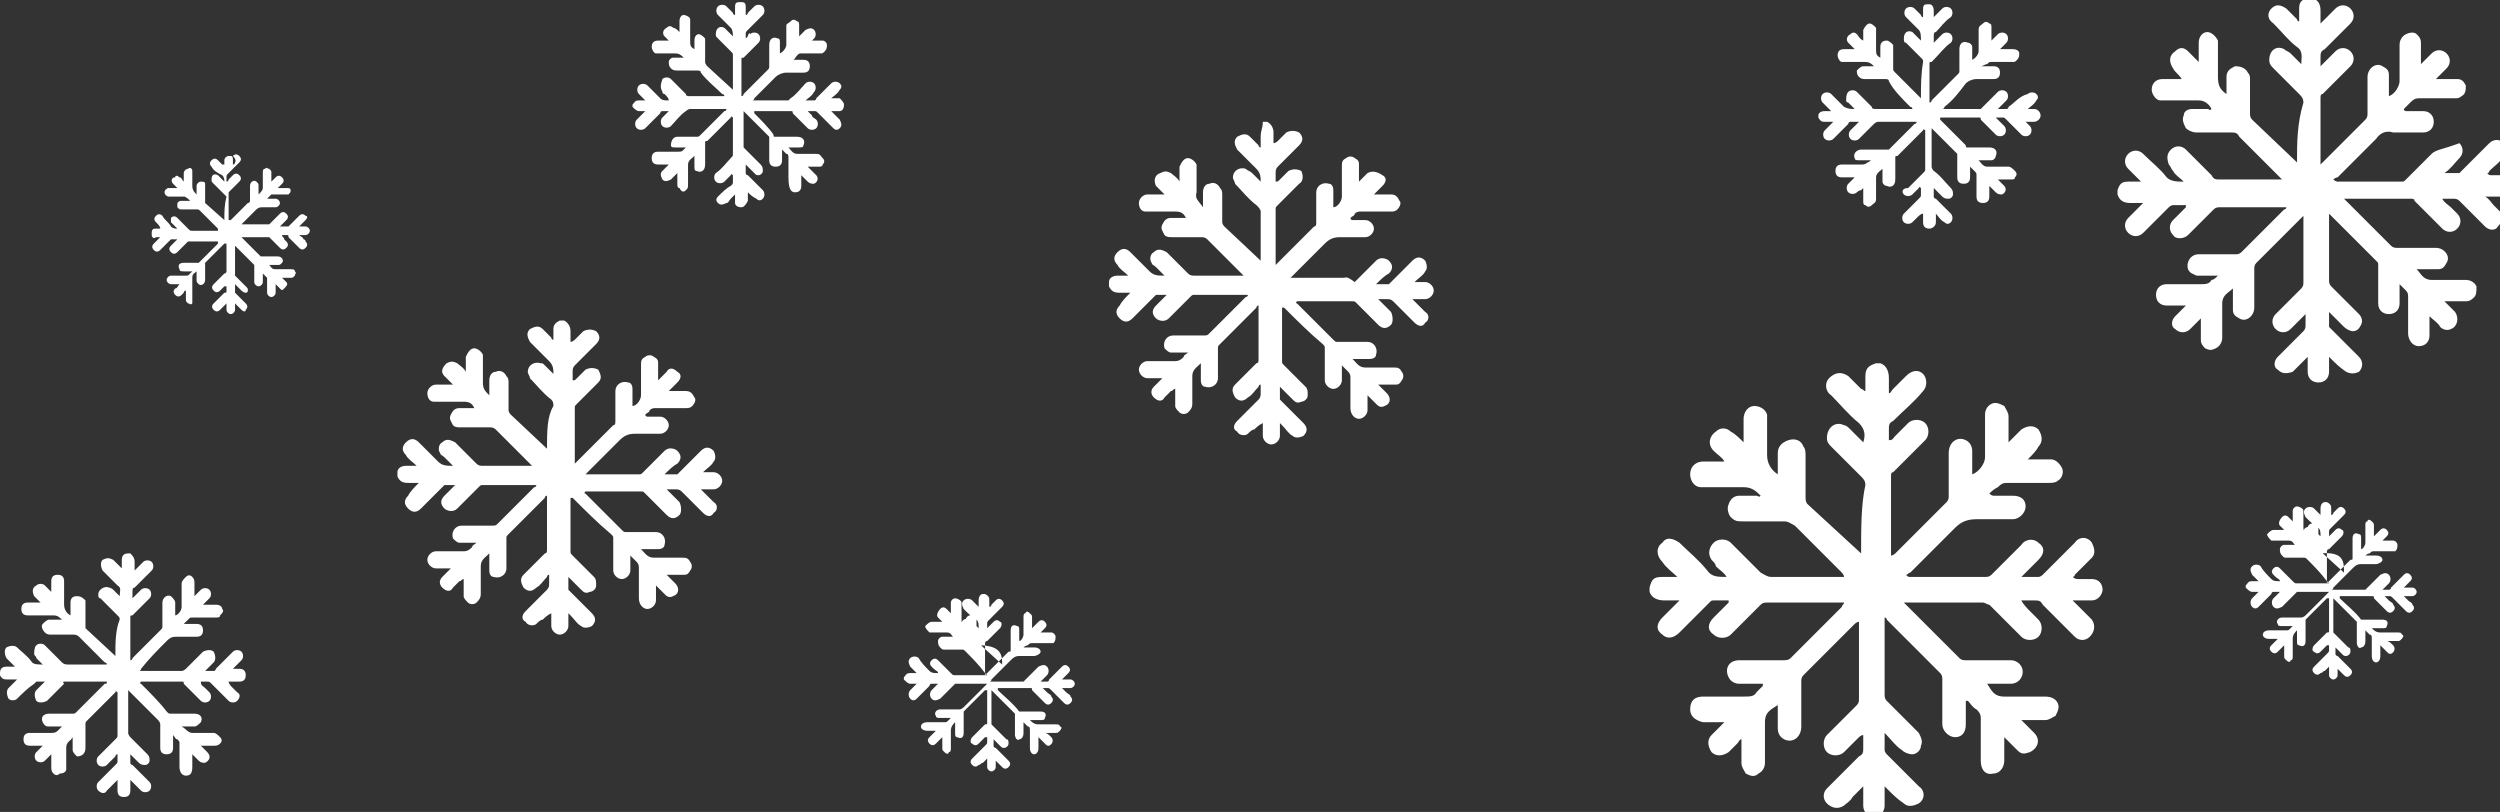 <?xml version="1.0" encoding="utf-8"?>
<!-- Generator: Adobe Illustrator 27.0.1, SVG Export Plug-In . SVG Version: 6.00 Build 0)  -->
<svg version="1.1" id="Layer_1" xmlns="http://www.w3.org/2000/svg" xmlns:xlink="http://www.w3.org/1999/xlink" x="0px" y="0px"
	 viewBox="0 0 117 38" enable-background="new 0 0 117 38" xml:space="preserve">
<rect x="0" y="0" width="117" height="38" fill="#333333" stroke="none"/>
<g id="_x39_Dp2pP.tif">
	<g>
		<path fill="#FFFFFF" d="M107.5,7.6l-2.1-2c-0.1-0.1-0.1-0.2-0.1-0.3c0-0.5,0-1.1,0-1.6c0-0.1,0-0.2-0.1-0.3
			c-0.1-0.2-0.3-0.3-0.6-0.3c-0.2,0.1-0.4,0.2-0.4,0.5c0,0.1,0,0.2,0,0.2c0,0.2,0,0.4,0,0.6c-0.3-0.2-0.4-0.4-0.4-0.8
			c0-0.5,0-0.9,0-1.4c0-0.1,0-0.2,0-0.3c-0.1-0.2-0.3-0.4-0.5-0.4c-0.2,0-0.4,0.2-0.4,0.5c0,0.1,0,0.3,0,0.4c0,0.2,0,0.3,0,0.5
			c-0.2-0.2-0.3-0.3-0.5-0.5c-0.2-0.2-0.4-0.2-0.6,0c-0.3,0.2-0.3,0.5-0.1,0.8c0.1,0.2,0.3,0.3,0.4,0.5c-0.1,0-0.1,0-0.2,0
			c-0.2,0-0.5,0-0.7,0c-0.3,0-0.5,0.2-0.5,0.5c0,0.2,0.2,0.5,0.4,0.5c0.1,0,0.2,0,0.3,0c0.5,0,1,0,1.5,0c0.3,0,0.5,0.2,0.6,0.4
			c-0.1,0.1-0.1,0-0.2,0c-0.2,0-0.5,0-0.7,0c-0.2,0-0.4,0.1-0.4,0.3c-0.1,0.2,0,0.4,0.1,0.6c0.1,0.1,0.3,0.2,0.5,0.2
			c0.5,0,1.1,0,1.6,0c0.2,0,0.3,0,0.4,0.2c0.6,0.6,1.3,1.3,1.9,1.9c0,0,0.1,0.1,0.1,0.1c-0.1,0-0.1,0-0.2,0c-0.9,0-1.8,0-2.7,0
			c-0.2,0-0.3,0-0.4-0.2c-0.4-0.4-0.8-0.8-1.2-1.2c-0.2-0.2-0.5-0.2-0.7,0c-0.2,0.2-0.2,0.4-0.1,0.7c0.1,0.1,0.1,0.2,0.2,0.3
			c0.1,0.2,0.3,0.3,0.5,0.5c-0.3,0-0.6,0-0.8-0.2c-0.3-0.4-0.7-0.7-1.1-1.1c-0.2-0.2-0.5-0.2-0.7,0c-0.2,0.2-0.2,0.5,0,0.7
			c0.2,0.2,0.4,0.4,0.6,0.6c-0.2,0-0.4,0-0.6,0c-0.3,0-0.4,0.1-0.5,0.4c0,0.1,0,0.1,0,0.2c0.1,0.3,0.3,0.4,0.6,0.4
			c0.2,0,0.4,0,0.6,0c-0.2,0.2-0.5,0.5-0.7,0.7c-0.2,0.2-0.2,0.5,0,0.7c0.2,0.2,0.5,0.2,0.7,0c0.4-0.4,0.8-0.8,1.2-1.2
			c0,0,0.1-0.1,0.2-0.1c0.2,0,0.4,0,0.6,0c0,0,0,0,0,0.1c-0.2,0.2-0.4,0.4-0.6,0.6c-0.2,0.2-0.2,0.5,0,0.7c0.1,0.2,0.5,0.2,0.7,0
			c0.4-0.4,0.8-0.8,1.2-1.2c0.1-0.1,0.2-0.1,0.3-0.1c1,0,1.9,0,2.9,0c0.1,0,0.1,0,0.2,0c0,0.1-0.1,0.1-0.1,0.1c-0.7,0.7-1.4,1.4-2,2
			c-0.1,0.1-0.2,0.1-0.3,0.1c-0.6,0-1.2,0-1.7,0c-0.4,0-0.6,0.4-0.5,0.7c0.1,0.2,0.2,0.2,0.4,0.3c0.3,0,0.6,0,1,0c0,0,0,0,0,0
			c-0.1,0.1-0.2,0.2-0.3,0.2c-0.1,0.2-0.3,0.2-0.5,0.2c-0.5,0-1.1,0-1.6,0c-0.3,0-0.5,0.2-0.5,0.5c0,0.3,0.2,0.5,0.5,0.5
			c0.1,0,0.2,0,0.3,0c0.2,0,0.4,0,0.6,0c-0.2,0.2-0.4,0.4-0.5,0.5c-0.2,0.2-0.2,0.5,0,0.6c0.2,0.2,0.5,0.2,0.7,0
			c0.1-0.1,0.2-0.2,0.3-0.3c0.1-0.1,0.1-0.1,0.2-0.2c0,0.3,0,0.7,0,1c0,0.2,0.1,0.3,0.2,0.4c0.2,0.1,0.3,0.1,0.5,0
			c0.2-0.1,0.3-0.3,0.3-0.5c0-0.5,0-1.1,0-1.6c0-0.4,0.3-0.5,0.5-0.7c0,0.3,0,0.6,0,1c0,0.2,0.1,0.3,0.3,0.4
			c0.3,0.2,0.7-0.1,0.7-0.5c0-0.6,0-1.2,0-1.8c0-0.1,0-0.2,0.1-0.3c0.7-0.7,1.4-1.4,2.1-2.1c0,0,0.1-0.1,0.1-0.1c0,0.1,0,0.1,0,0.2
			c0,1,0,1.9,0,2.9c0,0.1,0,0.2-0.1,0.3c-0.4,0.4-0.8,0.8-1.2,1.2c-0.2,0.2-0.2,0.5,0,0.7c0.2,0.2,0.5,0.2,0.7,0
			c0.2-0.2,0.4-0.4,0.6-0.6c0,0,0.1-0.1,0.1-0.1c0,0.2,0,0.3,0,0.5c0,0.1,0,0.2-0.1,0.3c-0.4,0.4-0.8,0.8-1.2,1.2
			c-0.2,0.2-0.2,0.5,0,0.6c0.2,0.2,0.4,0.2,0.7,0.1c0.1-0.1,0.2-0.2,0.3-0.3c0.1-0.1,0.3-0.3,0.4-0.4c0,0.3,0,0.5,0,0.7
			c0,0.3,0.2,0.5,0.5,0.5c0.3,0,0.5-0.2,0.5-0.5c0-0.2,0-0.3,0-0.5c0-0.1,0-0.2,0-0.2c0,0,0.1,0.1,0.1,0.1c0.2,0.2,0.4,0.4,0.7,0.6
			c0.2,0.1,0.4,0.1,0.6,0c0.2-0.2,0.2-0.5,0-0.7c-0.4-0.4-0.8-0.8-1.3-1.3c0,0-0.1-0.1-0.1-0.1c0-0.2,0-0.4,0-0.7
			c0.3,0.3,0.5,0.5,0.7,0.7c0.1,0.1,0.3,0.2,0.4,0.2c0.2,0,0.3-0.1,0.4-0.3c0.1-0.2,0-0.4-0.1-0.5c-0.4-0.4-0.8-0.8-1.3-1.3
			c-0.1-0.1-0.1-0.2-0.1-0.3c0-1,0-2,0-2.9c0,0,0-0.1,0-0.2c0,0,0,0,0.1,0.1c0.7,0.7,1.4,1.4,2.1,2.1c0.1,0.1,0.1,0.1,0.1,0.2
			c0,0.6,0,1.2,0,1.8c0,0.3,0.2,0.5,0.5,0.5c0.3,0,0.5-0.2,0.5-0.5c0-0.3,0-0.6,0-0.9c0,0,0,0,0,0c0.1,0.1,0.2,0.2,0.3,0.3
			c0.1,0.1,0.1,0.2,0.1,0.3c0,0.6,0,1.1,0,1.7c0,0.3,0.2,0.6,0.5,0.6c0.3,0,0.5-0.2,0.5-0.5c0-0.3,0-0.6,0-0.9
			c0.2,0.2,0.4,0.3,0.5,0.5c0.1,0.1,0.3,0.2,0.5,0.1c0.3-0.1,0.4-0.5,0.2-0.8c-0.2-0.2-0.3-0.3-0.5-0.5c0.3,0,0.7,0,1,0
			c0.2,0,0.3-0.1,0.4-0.2c0.1-0.1,0.1-0.3,0.1-0.5c-0.1-0.2-0.3-0.3-0.5-0.3c-0.5,0-1.1,0-1.6,0c-0.4,0-0.5-0.3-0.7-0.5
			c0.3,0,0.7,0,1,0c0.2,0,0.3-0.1,0.4-0.3c0.2-0.3-0.1-0.7-0.5-0.7c-0.6,0-1.2,0-1.8,0c-0.1,0-0.2,0-0.3-0.1
			c-0.7-0.7-1.4-1.4-2.1-2.1c0,0-0.1-0.1-0.1-0.1c0,0,0,0,0.1,0c1,0,2,0,3,0c0.1,0,0.2,0,0.2,0.1c0.4,0.4,0.8,0.8,1.3,1.3
			c0.2,0.2,0.5,0.2,0.7,0c0.2-0.2,0.2-0.5,0-0.7c-0.1-0.1-0.2-0.2-0.3-0.3c-0.1-0.1-0.3-0.2-0.4-0.4c0.2,0,0.3,0,0.5,0
			c0.1,0,0.2,0,0.3,0.1c0.4,0.4,0.8,0.8,1.2,1.2c0.2,0.2,0.5,0.2,0.6,0c0.2-0.2,0.2-0.4,0.1-0.7c-0.1-0.1-0.2-0.2-0.3-0.3
			c-0.1-0.1-0.2-0.3-0.4-0.4c0.3,0,0.5,0,0.8,0c0.2,0,0.4-0.2,0.4-0.5c0-0.2-0.2-0.4-0.4-0.5c-0.2,0-0.4,0-0.5,0
			c-0.1,0-0.1,0-0.2-0.1c0,0,0.1,0,0.1-0.1c0.2-0.2,0.5-0.4,0.7-0.7c0.1-0.2,0.1-0.4,0-0.6c-0.2-0.2-0.5-0.2-0.7,0
			c-0.4,0.4-0.8,0.8-1.3,1.3c0,0-0.1,0.1-0.1,0.1c-0.2,0-0.4,0-0.7,0c0.3-0.2,0.5-0.5,0.7-0.7c0.2-0.2,0.2-0.5,0-0.7
			C114.3,7,114,7,113.8,7.2c-0.4,0.4-0.8,0.8-1.2,1.2c-0.1,0.1-0.1,0.1-0.2,0.1c-1,0-2,0-3,0c0,0-0.1,0-0.2-0.1c0,0,0.1-0.1,0.2-0.1
			c0.6-0.6,1.2-1.2,1.8-1.8c0.2-0.3,0.5-0.4,0.8-0.3c0.5,0,1,0,1.4,0c0.3,0,0.5-0.2,0.5-0.5c0-0.3-0.2-0.5-0.5-0.5
			c-0.3,0-0.5,0-0.8,0c0,0-0.1,0-0.1-0.1c0.1-0.1,0.2-0.2,0.3-0.3c0.1-0.1,0.2-0.2,0.4-0.2c0.6,0,1.1,0,1.7,0c0.1,0,0.2,0,0.3-0.1
			c0.2-0.1,0.2-0.3,0.2-0.5c-0.1-0.2-0.2-0.3-0.4-0.3c-0.3,0-0.6,0-1,0c0,0,0,0,0,0c0.2-0.2,0.3-0.3,0.5-0.5c0.2-0.2,0.2-0.5,0-0.7
			c-0.2-0.2-0.5-0.2-0.7,0c-0.2,0.2-0.3,0.3-0.5,0.5c0-0.4,0-0.7,0-1c0-0.2-0.1-0.3-0.2-0.4c-0.1-0.1-0.3-0.1-0.5,0
			c-0.2,0.1-0.3,0.3-0.3,0.5c0,0.6,0,1.1,0,1.7c0,0.2-0.2,0.6-0.5,0.7c0-0.3,0-0.6,0-1c0-0.2-0.1-0.3-0.3-0.4
			c-0.3-0.2-0.7,0.1-0.7,0.5c0,0.6,0,1.2,0,1.7c0,0.1,0,0.2-0.1,0.3c-0.7,0.7-1.4,1.4-2,2c0,0-0.1,0.1-0.1,0.1c0,0,0-0.1,0-0.1
			c0-1,0-2,0-3c0-0.1,0-0.2,0.1-0.2c0.4-0.4,0.8-0.8,1.3-1.3c0.2-0.2,0.2-0.5,0-0.7c-0.2-0.2-0.5-0.2-0.7,0
			c-0.2,0.2-0.3,0.3-0.5,0.5c-0.1,0.1-0.1,0.1-0.2,0.2c0-0.2,0-0.3,0-0.4c0-0.2,0-0.3,0.2-0.4c0.4-0.4,0.8-0.8,1.2-1.2
			c0.2-0.2,0.2-0.5,0-0.7c-0.2-0.2-0.5-0.2-0.7,0c-0.2,0.2-0.3,0.3-0.5,0.5c-0.1,0.1-0.1,0.1-0.2,0.2c0-0.2,0-0.4,0-0.6
			c0-0.3-0.1-0.5-0.4-0.6c-0.1,0-0.1,0-0.2,0c-0.3,0.1-0.4,0.2-0.4,0.5c0,0.2,0,0.4,0,0.6c-0.1,0-0.1-0.1-0.1-0.1
			c-0.2-0.2-0.3-0.3-0.5-0.5c-0.3-0.2-0.5-0.2-0.7,0c-0.2,0.2-0.2,0.5,0.1,0.7c0.4,0.4,0.7,0.8,1.1,1.1c0.3,0.2,0.2,0.5,0.2,0.8
			c-0.2-0.2-0.4-0.4-0.5-0.5c-0.1-0.1-0.2-0.1-0.3-0.2c-0.4-0.2-0.7,0.1-0.7,0.5c0,0.2,0.1,0.3,0.2,0.4c0.4,0.4,0.8,0.8,1.2,1.2
			c0.1,0.1,0.2,0.2,0.2,0.4C107.5,5.8,107.5,6.7,107.5,7.6"/>
	</g>
</g>
<g id="_x39_Dp2pP.tif_00000003100556086188055900000015601265398339197825_">
	<g>
		<path fill="#FFFFFF" d="M59,12.2l-1.7-1.6c-0.1-0.1-0.1-0.2-0.1-0.2c0-0.4,0-0.9,0-1.3c0-0.1,0-0.2-0.1-0.3
			c-0.1-0.2-0.3-0.3-0.5-0.2c-0.2,0-0.3,0.2-0.3,0.4c0,0.1,0,0.1,0,0.2c0,0.2,0,0.3,0,0.5C56.1,9.4,55.9,9.3,56,9c0-0.4,0-0.8,0-1.1
			c0-0.1,0-0.2,0-0.2c-0.1-0.2-0.3-0.3-0.4-0.3c-0.2,0-0.3,0.2-0.4,0.4c0,0.1,0,0.2,0,0.3c0,0.1,0,0.3,0,0.4
			c-0.1-0.2-0.3-0.3-0.4-0.4c-0.2-0.1-0.3-0.1-0.5,0C54,8.2,54,8.5,54.1,8.7c0.1,0.1,0.2,0.2,0.4,0.4c-0.1,0-0.1,0-0.2,0
			c-0.2,0-0.4,0-0.6,0c-0.2,0-0.4,0.2-0.4,0.4c0,0.2,0.1,0.4,0.3,0.4c0.1,0,0.1,0,0.2,0c0.4,0,0.8,0,1.2,0c0.3,0,0.4,0.1,0.5,0.3
			c0,0-0.1,0-0.1,0c-0.2,0-0.4,0-0.6,0c-0.2,0-0.3,0.1-0.4,0.3c-0.1,0.2,0,0.3,0.1,0.5c0.1,0.1,0.2,0.1,0.4,0.1c0.4,0,0.9,0,1.3,0
			c0.1,0,0.2,0,0.3,0.1c0.5,0.5,1,1,1.6,1.6c0,0,0.1,0.1,0.1,0.1c0,0-0.1,0-0.1,0c-0.7,0-1.5,0-2.2,0c-0.1,0-0.2,0-0.3-0.1
			c-0.3-0.3-0.7-0.7-1-1c-0.2-0.1-0.4-0.2-0.6,0c-0.2,0.1-0.2,0.4-0.1,0.5c0,0.1,0.1,0.1,0.2,0.2c0.1,0.1,0.2,0.2,0.4,0.4
			c-0.3,0-0.5,0-0.7-0.2c-0.3-0.3-0.6-0.6-0.9-0.9c-0.2-0.2-0.4-0.2-0.6,0c-0.2,0.2-0.2,0.4,0,0.6c0.1,0.2,0.3,0.3,0.5,0.5
			c-0.2,0-0.3,0-0.5,0c-0.2,0-0.4,0.1-0.4,0.3c0,0.1,0,0.1,0,0.2c0.1,0.2,0.2,0.3,0.5,0.3c0.2,0,0.3,0,0.5,0
			c-0.2,0.2-0.4,0.4-0.5,0.6c-0.2,0.2-0.2,0.4,0,0.6c0.2,0.2,0.4,0.2,0.6,0c0.3-0.3,0.7-0.7,1-1c0,0,0.1-0.1,0.1-0.1
			c0.2,0,0.3,0,0.5,0c0,0,0,0,0,0c-0.2,0.2-0.3,0.3-0.5,0.5c-0.2,0.2-0.2,0.4,0,0.6c0.1,0.1,0.4,0.2,0.6,0c0.3-0.3,0.7-0.7,1-1
			c0.1-0.1,0.1-0.1,0.2-0.1c0.8,0,1.6,0,2.4,0c0,0,0.1,0,0.1,0c0,0.1-0.1,0.1-0.1,0.1c-0.6,0.6-1.1,1.1-1.7,1.7
			c-0.1,0.1-0.1,0.1-0.3,0.1c-0.5,0-0.9,0-1.4,0c-0.3,0-0.5,0.3-0.4,0.6c0.1,0.1,0.2,0.2,0.3,0.2c0.3,0,0.5,0,0.8,0c0,0,0,0,0,0
			c-0.1,0.1-0.2,0.1-0.2,0.2c-0.1,0.1-0.2,0.2-0.4,0.2c-0.4,0-0.9,0-1.3,0c-0.2,0-0.4,0.2-0.4,0.4c0,0.2,0.2,0.4,0.4,0.4
			c0.1,0,0.2,0,0.2,0c0.2,0,0.3,0,0.5,0c-0.2,0.2-0.3,0.3-0.4,0.4c-0.2,0.2-0.1,0.4,0,0.5c0.2,0.2,0.4,0.2,0.5,0
			c0.1-0.1,0.2-0.2,0.3-0.3c0.1,0,0.1-0.1,0.2-0.1c0,0.3,0,0.5,0,0.8c0,0.1,0.1,0.2,0.2,0.3c0.1,0.1,0.3,0.1,0.4,0
			c0.1-0.1,0.2-0.2,0.2-0.4c0-0.4,0-0.9,0-1.3c0-0.3,0.2-0.4,0.4-0.6c0,0.3,0,0.5,0,0.8c0,0.2,0.1,0.3,0.2,0.3
			c0.3,0.1,0.6-0.1,0.6-0.4c0-0.5,0-1,0-1.4c0-0.1,0-0.1,0.1-0.2c0.6-0.6,1.1-1.1,1.7-1.7c0,0,0-0.1,0.1-0.1c0,0,0,0.1,0,0.1
			c0,0.8,0,1.6,0,2.4c0,0.1,0,0.2-0.1,0.2c-0.3,0.3-0.7,0.7-1,1c-0.2,0.2-0.1,0.4,0,0.6c0.2,0.2,0.4,0.2,0.6,0
			c0.2-0.1,0.3-0.3,0.5-0.5c0,0,0-0.1,0.1-0.1c0,0.1,0,0.3,0,0.4c0,0.1,0,0.2-0.1,0.3c-0.3,0.3-0.7,0.7-1,1c-0.2,0.2-0.2,0.4,0,0.5
			c0.1,0.2,0.4,0.2,0.5,0.1c0.1-0.1,0.2-0.2,0.3-0.2c0.1-0.1,0.2-0.2,0.4-0.3c0,0.2,0,0.4,0,0.6c0,0.2,0.2,0.4,0.4,0.4
			c0.2,0,0.4-0.2,0.4-0.4c0-0.1,0-0.3,0-0.4c0-0.1,0-0.1,0-0.2c0,0,0,0,0.1,0.1c0.2,0.2,0.3,0.4,0.5,0.5c0.1,0.1,0.3,0.1,0.5,0
			c0.2-0.2,0.2-0.4,0-0.6c-0.3-0.3-0.7-0.7-1-1c0,0-0.1-0.1-0.1-0.1c0-0.2,0-0.3,0-0.6c0.2,0.2,0.4,0.4,0.6,0.6
			c0.1,0.1,0.2,0.2,0.4,0.1c0.1,0,0.3-0.1,0.3-0.3c0-0.2,0-0.3-0.1-0.4c-0.3-0.3-0.7-0.7-1-1c-0.1-0.1-0.1-0.1-0.1-0.2
			c0-0.8,0-1.6,0-2.4c0,0,0-0.1,0-0.1c0,0,0,0,0.1,0c0.6,0.6,1.2,1.2,1.8,1.7c0.1,0.1,0.1,0.1,0.1,0.2c0,0.5,0,1,0,1.5
			c0,0.2,0.2,0.4,0.4,0.4c0.2,0,0.4-0.2,0.4-0.4c0-0.2,0-0.5,0-0.7c0,0,0,0,0,0c0.1,0.1,0.2,0.2,0.3,0.3c0.1,0.1,0.1,0.2,0.1,0.3
			c0,0.5,0,0.9,0,1.4c0,0.3,0.2,0.5,0.4,0.5c0.2,0,0.4-0.2,0.4-0.4c0-0.2,0-0.5,0-0.7c0.2,0.2,0.3,0.3,0.4,0.4
			c0.1,0.1,0.2,0.2,0.4,0.1c0.3-0.1,0.3-0.4,0.1-0.6c-0.1-0.1-0.3-0.3-0.4-0.4c0.3,0,0.5,0,0.8,0c0.1,0,0.2,0,0.3-0.2
			c0.1-0.1,0.1-0.3,0-0.4c-0.1-0.2-0.2-0.2-0.4-0.2c-0.4,0-0.9,0-1.3,0c-0.3,0-0.4-0.2-0.6-0.4c0.3,0,0.5,0,0.8,0
			c0.2,0,0.3-0.1,0.3-0.2c0.1-0.3-0.1-0.6-0.4-0.6c-0.5,0-1,0-1.4,0c-0.1,0-0.1,0-0.2-0.1c-0.6-0.6-1.1-1.1-1.7-1.7c0,0-0.1,0,0-0.1
			c0,0,0,0,0.1,0c0.8,0,1.7,0,2.5,0c0.1,0,0.1,0,0.2,0.1c0.3,0.3,0.7,0.7,1,1c0.2,0.2,0.4,0.2,0.6,0c0.1-0.1,0.1-0.4,0-0.6
			c-0.1-0.1-0.2-0.2-0.3-0.3c-0.1-0.1-0.2-0.2-0.3-0.3c0.1,0,0.3,0,0.4,0c0.1,0,0.2,0,0.3,0.1c0.3,0.3,0.7,0.7,1,1
			c0.2,0.2,0.4,0.2,0.5,0c0.2-0.1,0.2-0.4,0-0.5c-0.1-0.1-0.2-0.2-0.3-0.3c-0.1-0.1-0.2-0.2-0.3-0.3c0.2,0,0.4,0,0.6,0
			c0.2,0,0.4-0.2,0.4-0.4c0-0.2-0.2-0.4-0.4-0.4c-0.1,0-0.3,0-0.4,0c-0.1,0-0.1,0-0.2,0c0,0,0.1,0,0.1,0c0.2-0.2,0.4-0.3,0.5-0.5
			c0.1-0.1,0.1-0.3,0-0.5c-0.2-0.2-0.4-0.2-0.6,0c-0.3,0.3-0.7,0.7-1,1c0,0-0.1,0.1-0.1,0.1c-0.2,0-0.3,0-0.6,0
			c0.2-0.2,0.4-0.4,0.6-0.5c0.2-0.2,0.2-0.4,0-0.6c-0.1-0.1-0.4-0.2-0.6,0c-0.3,0.3-0.7,0.7-1,1C63,12.9,63,13,62.9,13
			c-0.8,0-1.6,0-2.4,0c0,0-0.1,0-0.1,0c0,0,0.1-0.1,0.1-0.1c0.5-0.5,1-1,1.5-1.5c0.2-0.2,0.4-0.3,0.7-0.3c0.4,0,0.8,0,1.2,0
			c0.2,0,0.4-0.2,0.4-0.4c0-0.2-0.2-0.4-0.4-0.4c-0.2,0-0.4,0-0.6,0c0,0-0.1,0-0.1-0.1c0.1-0.1,0.2-0.1,0.2-0.2
			c0.1-0.1,0.2-0.1,0.3-0.1c0.5,0,0.9,0,1.4,0c0.1,0,0.2,0,0.3-0.1c0.1-0.1,0.2-0.3,0.1-0.4c-0.1-0.2-0.2-0.3-0.4-0.3
			c-0.3,0-0.5,0-0.8,0c0,0,0,0,0,0c0.1-0.1,0.3-0.3,0.4-0.4c0.2-0.2,0.2-0.4,0-0.5C64.4,8,64.2,8,64,8.1c-0.1,0.1-0.3,0.3-0.4,0.4
			c0-0.3,0-0.6,0-0.8c0-0.1,0-0.2-0.2-0.3c-0.1-0.1-0.3-0.1-0.4,0c-0.2,0.1-0.2,0.2-0.2,0.4c0,0.5,0,0.9,0,1.4
			c0,0.2-0.2,0.5-0.4,0.5c0-0.3,0-0.5,0-0.8c0-0.2-0.1-0.3-0.2-0.3c-0.3-0.1-0.6,0.1-0.6,0.4c0,0.5,0,0.9,0,1.4c0,0.1,0,0.2-0.1,0.2
			c-0.6,0.6-1.1,1.1-1.7,1.7c0,0-0.1,0.1-0.1,0.1c0,0,0,0,0-0.1c0-0.8,0-1.7,0-2.5c0-0.1,0-0.1,0.1-0.2c0.3-0.3,0.7-0.7,1-1
			C61,8.5,61,8.2,60.9,8c-0.2-0.1-0.4-0.1-0.6,0c-0.1,0.1-0.3,0.3-0.4,0.4c-0.1,0.1-0.1,0.1-0.2,0.1c0-0.1,0-0.2,0-0.4
			c0-0.1,0-0.2,0.1-0.3c0.3-0.3,0.7-0.7,1-1c0.2-0.2,0.2-0.4,0-0.6c-0.2-0.1-0.4-0.1-0.6,0c-0.1,0.1-0.3,0.3-0.4,0.4
			c0,0-0.1,0.1-0.2,0.1c0-0.2,0-0.3,0-0.5c0-0.2-0.1-0.4-0.3-0.5c-0.1,0-0.1,0-0.2,0C59.1,6,59,6.1,59,6.4c0,0.2,0,0.3,0,0.5
			c-0.1,0-0.1-0.1-0.1-0.1c-0.1-0.1-0.3-0.3-0.4-0.4c-0.2-0.2-0.4-0.1-0.6,0c-0.2,0.2-0.1,0.4,0,0.6c0.3,0.3,0.6,0.6,0.9,0.9
			C59,8.1,59,8.3,59,8.5c-0.2-0.2-0.3-0.3-0.4-0.4C58.5,8,58.4,8,58.3,7.9C58,7.8,57.7,8,57.7,8.3c0,0.1,0.1,0.2,0.1,0.3
			c0.3,0.3,0.6,0.7,1,1C58.9,9.7,59,9.8,59,9.9C59,10.7,59,11.4,59,12.2"/>
	</g>
</g>
<g id="_x39_Dp2pP.tif_00000137847627045845681610000015833529614690137524_">
	<g>
		<path fill="#FFFFFF" d="M25.6,21l-1.7-1.6c-0.1-0.1-0.1-0.2-0.1-0.2c0-0.4,0-0.9,0-1.3c0-0.1,0-0.2-0.1-0.3
			c-0.1-0.2-0.3-0.3-0.5-0.2c-0.2,0-0.3,0.2-0.3,0.4c0,0.1,0,0.1,0,0.2c0,0.2,0,0.3,0,0.5c-0.2-0.2-0.3-0.3-0.3-0.6
			c0-0.4,0-0.8,0-1.1c0-0.1,0-0.2,0-0.2c-0.1-0.2-0.3-0.3-0.4-0.3c-0.2,0-0.3,0.2-0.4,0.4c0,0.1,0,0.2,0,0.3c0,0.1,0,0.3,0,0.4
			c-0.1-0.2-0.3-0.3-0.4-0.4c-0.2-0.1-0.3-0.1-0.5,0c-0.2,0.2-0.3,0.4-0.1,0.6c0.1,0.1,0.2,0.2,0.4,0.4c-0.1,0-0.1,0-0.2,0
			c-0.2,0-0.4,0-0.6,0c-0.2,0-0.4,0.2-0.4,0.4c0,0.2,0.1,0.4,0.3,0.4c0.1,0,0.1,0,0.2,0c0.4,0,0.8,0,1.2,0c0.3,0,0.4,0.1,0.5,0.3
			c0,0-0.1,0-0.1,0c-0.2,0-0.4,0-0.6,0c-0.2,0-0.3,0.1-0.4,0.3c-0.1,0.2,0,0.3,0.1,0.5c0.1,0.1,0.2,0.1,0.4,0.1c0.4,0,0.9,0,1.3,0
			c0.1,0,0.2,0,0.3,0.1c0.5,0.5,1,1,1.6,1.6c0,0,0.1,0.1,0.1,0.1c0,0-0.1,0-0.1,0c-0.7,0-1.5,0-2.2,0c-0.1,0-0.2,0-0.3-0.1
			c-0.3-0.3-0.7-0.7-1-1c-0.2-0.1-0.4-0.2-0.6,0c-0.2,0.1-0.2,0.4-0.1,0.5c0,0.1,0.1,0.1,0.2,0.2c0.1,0.1,0.2,0.2,0.4,0.4
			c-0.3,0-0.5,0-0.7-0.2c-0.3-0.3-0.6-0.6-0.9-0.9c-0.2-0.2-0.4-0.2-0.6,0c-0.2,0.2-0.2,0.4,0,0.6c0.1,0.2,0.3,0.3,0.5,0.5
			c-0.2,0-0.3,0-0.5,0c-0.2,0-0.4,0.1-0.4,0.3c0,0.1,0,0.1,0,0.2c0.1,0.2,0.2,0.3,0.5,0.3c0.2,0,0.3,0,0.5,0
			c-0.2,0.2-0.4,0.4-0.5,0.6c-0.2,0.2-0.2,0.4,0,0.6c0.2,0.2,0.4,0.2,0.6,0c0.3-0.3,0.7-0.7,1-1c0,0,0.1-0.1,0.1-0.1
			c0.2,0,0.3,0,0.5,0c0,0,0,0,0,0c-0.2,0.2-0.3,0.3-0.5,0.5c-0.2,0.2-0.2,0.4,0,0.6c0.1,0.1,0.4,0.2,0.6,0c0.3-0.3,0.7-0.7,1-1
			c0.1-0.1,0.1-0.1,0.2-0.1c0.8,0,1.6,0,2.4,0c0,0,0.1,0,0.1,0c0,0.1-0.1,0.1-0.1,0.1c-0.6,0.6-1.1,1.1-1.7,1.7
			c-0.1,0.1-0.1,0.1-0.3,0.1c-0.5,0-0.9,0-1.4,0c-0.3,0-0.5,0.3-0.4,0.6c0.1,0.1,0.2,0.2,0.3,0.2c0.3,0,0.5,0,0.8,0c0,0,0,0,0,0
			c-0.1,0.1-0.2,0.1-0.2,0.2c-0.1,0.1-0.2,0.2-0.4,0.2c-0.4,0-0.9,0-1.3,0c-0.2,0-0.4,0.2-0.4,0.4c0,0.2,0.2,0.4,0.4,0.4
			c0.1,0,0.2,0,0.2,0c0.2,0,0.3,0,0.5,0c-0.2,0.2-0.3,0.3-0.4,0.4c-0.2,0.2-0.1,0.4,0,0.5c0.2,0.2,0.4,0.2,0.5,0
			c0.1-0.1,0.2-0.2,0.3-0.3c0.1,0,0.1-0.1,0.2-0.1c0,0.3,0,0.5,0,0.8c0,0.1,0.1,0.2,0.2,0.3c0.1,0.1,0.3,0.1,0.4,0
			c0.1-0.1,0.2-0.2,0.2-0.4c0-0.4,0-0.9,0-1.3c0-0.3,0.2-0.4,0.4-0.6c0,0.3,0,0.5,0,0.8c0,0.2,0.1,0.3,0.2,0.3
			c0.3,0.1,0.6-0.1,0.6-0.4c0-0.5,0-1,0-1.4c0-0.1,0-0.1,0.1-0.2c0.6-0.6,1.1-1.1,1.7-1.7c0,0,0-0.1,0.1-0.1c0,0,0,0.1,0,0.1
			c0,0.8,0,1.6,0,2.4c0,0.1,0,0.2-0.1,0.2c-0.3,0.3-0.7,0.7-1,1c-0.2,0.2-0.1,0.4,0,0.6c0.2,0.2,0.4,0.2,0.6,0
			c0.2-0.1,0.3-0.3,0.5-0.5c0,0,0-0.1,0.1-0.1c0,0.1,0,0.3,0,0.4c0,0.1,0,0.2-0.1,0.3c-0.3,0.3-0.7,0.7-1,1c-0.2,0.2-0.2,0.4,0,0.5
			c0.1,0.2,0.4,0.2,0.5,0.1c0.1-0.1,0.2-0.2,0.3-0.2c0.1-0.1,0.2-0.2,0.4-0.3c0,0.2,0,0.4,0,0.6c0,0.2,0.2,0.4,0.4,0.4
			c0.2,0,0.4-0.2,0.4-0.4c0-0.1,0-0.3,0-0.4c0-0.1,0-0.1,0-0.2c0,0,0,0,0.1,0.1c0.2,0.2,0.3,0.4,0.5,0.5c0.1,0.1,0.3,0.1,0.5,0
			c0.2-0.2,0.2-0.4,0-0.6c-0.3-0.3-0.7-0.7-1-1c0,0-0.1-0.1-0.1-0.1c0-0.2,0-0.3,0-0.6c0.2,0.2,0.4,0.4,0.6,0.6
			c0.1,0.1,0.2,0.2,0.4,0.1c0.1,0,0.3-0.1,0.3-0.3c0-0.2,0-0.3-0.1-0.4c-0.3-0.3-0.7-0.7-1-1c-0.1-0.1-0.1-0.1-0.1-0.2
			c0-0.8,0-1.6,0-2.4c0,0,0-0.1,0-0.1c0,0,0,0,0.1,0c0.6,0.6,1.2,1.2,1.8,1.7c0.1,0.1,0.1,0.1,0.1,0.2c0,0.5,0,1,0,1.5
			c0,0.2,0.2,0.4,0.4,0.4c0.2,0,0.4-0.2,0.4-0.4c0-0.2,0-0.5,0-0.7c0,0,0,0,0,0c0.1,0.1,0.2,0.2,0.3,0.3c0.1,0.1,0.1,0.2,0.1,0.3
			c0,0.5,0,0.9,0,1.4c0,0.3,0.2,0.5,0.4,0.5c0.2,0,0.4-0.2,0.4-0.4c0-0.2,0-0.5,0-0.7c0.2,0.2,0.3,0.3,0.4,0.4
			c0.1,0.1,0.2,0.2,0.4,0.1c0.3-0.1,0.3-0.4,0.1-0.6c-0.1-0.1-0.3-0.3-0.4-0.4c0.3,0,0.5,0,0.8,0c0.1,0,0.2,0,0.3-0.2
			c0.1-0.1,0.1-0.3,0-0.4c-0.1-0.2-0.2-0.2-0.4-0.2c-0.4,0-0.9,0-1.3,0c-0.3,0-0.4-0.2-0.6-0.4c0.3,0,0.5,0,0.8,0
			c0.2,0,0.3-0.1,0.3-0.2c0.1-0.3-0.1-0.6-0.4-0.6c-0.5,0-1,0-1.4,0c-0.1,0-0.1,0-0.2-0.1c-0.6-0.6-1.1-1.1-1.7-1.7c0,0-0.1,0,0-0.1
			c0,0,0,0,0.1,0c0.8,0,1.7,0,2.5,0c0.1,0,0.1,0,0.2,0.1c0.3,0.3,0.7,0.7,1,1c0.2,0.2,0.4,0.2,0.6,0c0.1-0.1,0.1-0.4,0-0.6
			c-0.1-0.1-0.2-0.2-0.3-0.3c-0.1-0.1-0.2-0.2-0.3-0.3c0.1,0,0.3,0,0.4,0c0.1,0,0.2,0,0.3,0.1c0.3,0.3,0.7,0.7,1,1
			c0.2,0.2,0.4,0.2,0.5,0c0.2-0.1,0.2-0.4,0-0.5c-0.1-0.1-0.2-0.2-0.3-0.3c-0.1-0.1-0.2-0.2-0.3-0.3c0.2,0,0.4,0,0.6,0
			c0.2,0,0.4-0.2,0.4-0.4c0-0.2-0.2-0.4-0.4-0.4c-0.1,0-0.3,0-0.4,0c-0.1,0-0.1,0-0.2,0c0,0,0.1,0,0.1,0c0.2-0.2,0.4-0.3,0.5-0.5
			c0.1-0.1,0.1-0.3,0-0.5c-0.2-0.2-0.4-0.2-0.6,0c-0.3,0.3-0.7,0.7-1,1c0,0-0.1,0.1-0.1,0.1c-0.2,0-0.3,0-0.6,0
			c0.2-0.2,0.4-0.4,0.6-0.5c0.2-0.2,0.2-0.4,0-0.6c-0.1-0.1-0.4-0.2-0.6,0c-0.3,0.3-0.7,0.7-1,1c-0.1,0.1-0.1,0.1-0.2,0.1
			c-0.8,0-1.6,0-2.4,0c0,0-0.1,0-0.1,0c0,0,0.1-0.1,0.1-0.1c0.5-0.5,1-1,1.5-1.5c0.2-0.2,0.4-0.3,0.7-0.3c0.4,0,0.8,0,1.2,0
			c0.2,0,0.4-0.2,0.4-0.4c0-0.2-0.2-0.4-0.4-0.4c-0.2,0-0.4,0-0.6,0c0,0-0.1,0-0.1-0.1c0.1-0.1,0.2-0.1,0.2-0.2
			c0.1-0.1,0.2-0.1,0.3-0.1c0.5,0,0.9,0,1.4,0c0.1,0,0.2,0,0.3-0.1c0.1-0.1,0.2-0.3,0.1-0.4c-0.1-0.2-0.2-0.3-0.4-0.3
			c-0.3,0-0.5,0-0.8,0c0,0,0,0,0,0c0.1-0.1,0.3-0.3,0.4-0.4c0.2-0.2,0.2-0.4,0-0.5c-0.2-0.2-0.4-0.2-0.5,0c-0.1,0.1-0.3,0.3-0.4,0.4
			c0-0.3,0-0.6,0-0.8c0-0.1,0-0.2-0.2-0.3c-0.1-0.1-0.3-0.1-0.4,0c-0.2,0.1-0.2,0.2-0.2,0.4c0,0.5,0,0.9,0,1.4
			c0,0.2-0.2,0.5-0.4,0.5c0-0.3,0-0.5,0-0.8c0-0.2-0.1-0.3-0.2-0.3c-0.3-0.1-0.6,0.1-0.6,0.4c0,0.5,0,0.9,0,1.4c0,0.1,0,0.2-0.1,0.2
			c-0.6,0.6-1.1,1.1-1.7,1.7c0,0-0.1,0.1-0.1,0.1c0,0,0,0,0-0.1c0-0.8,0-1.7,0-2.5c0-0.1,0-0.1,0.1-0.2c0.3-0.3,0.7-0.7,1-1
			c0.2-0.2,0.1-0.4,0-0.6c-0.2-0.1-0.4-0.1-0.6,0c-0.1,0.1-0.3,0.3-0.4,0.4c-0.1,0.1-0.1,0.1-0.2,0.1c0-0.1,0-0.2,0-0.4
			c0-0.1,0-0.2,0.1-0.3c0.3-0.3,0.7-0.7,1-1c0.2-0.2,0.2-0.4,0-0.6c-0.2-0.1-0.4-0.1-0.6,0c-0.1,0.1-0.3,0.3-0.4,0.4
			c0,0-0.1,0.1-0.2,0.1c0-0.2,0-0.3,0-0.5c0-0.2-0.1-0.4-0.3-0.5c-0.1,0-0.1,0-0.2,0c-0.2,0.1-0.3,0.2-0.3,0.4c0,0.2,0,0.3,0,0.5
			c-0.1,0-0.1-0.1-0.1-0.1c-0.1-0.1-0.3-0.3-0.4-0.4c-0.2-0.2-0.4-0.1-0.6,0c-0.2,0.2-0.1,0.4,0,0.6c0.3,0.3,0.6,0.6,0.9,0.9
			c0.2,0.2,0.2,0.4,0.2,0.6c-0.2-0.2-0.3-0.3-0.4-0.4c-0.1-0.1-0.1-0.1-0.2-0.1c-0.3-0.1-0.6,0.1-0.6,0.4c0,0.1,0.1,0.2,0.1,0.3
			c0.3,0.3,0.6,0.7,1,1c0.1,0.1,0.1,0.2,0.1,0.3C25.6,19.5,25.6,20.2,25.6,21"/>
	</g>
</g>
<g id="_x39_Dp2pP.tif_00000122713034388493108350000014835157500795231873_">
	<g>
		<path fill="#FFFFFF" d="M34.3,4.2l-1.2-1.1c0,0-0.1-0.1-0.1-0.2c0-0.3,0-0.6,0-0.9c0-0.1,0-0.1,0-0.2c-0.1-0.1-0.2-0.2-0.3-0.2
			c-0.1,0-0.2,0.1-0.2,0.3c0,0,0,0.1,0,0.1c0,0.1,0,0.2,0,0.3c-0.2-0.1-0.2-0.2-0.2-0.4c0-0.3,0-0.5,0-0.8c0-0.1,0-0.1,0-0.2
			c0-0.1-0.2-0.2-0.3-0.2c-0.1,0-0.2,0.1-0.2,0.3c0,0.1,0,0.1,0,0.2c0,0.1,0,0.2,0,0.3c-0.1-0.1-0.2-0.2-0.3-0.2
			c-0.1-0.1-0.2-0.1-0.3,0c-0.2,0.1-0.2,0.3-0.1,0.4c0.1,0.1,0.2,0.2,0.2,0.2c0,0-0.1,0-0.1,0c-0.1,0-0.3,0-0.4,0
			c-0.2,0-0.3,0.1-0.3,0.3c0,0.1,0.1,0.3,0.2,0.3c0,0,0.1,0,0.1,0c0.3,0,0.5,0,0.8,0c0.2,0,0.3,0.1,0.4,0.2c0,0-0.1,0-0.1,0
			c-0.1,0-0.3,0-0.4,0c-0.1,0-0.2,0.1-0.2,0.2c0,0.1,0,0.2,0.1,0.3c0.1,0.1,0.2,0.1,0.3,0.1c0.3,0,0.6,0,0.9,0c0.1,0,0.2,0,0.2,0.1
			c0.3,0.4,0.7,0.7,1,1c0,0,0.1,0,0.1,0.1c0,0-0.1,0-0.1,0c-0.5,0-1,0-1.5,0c-0.1,0-0.2,0-0.2-0.1c-0.2-0.2-0.4-0.4-0.7-0.7
			c-0.1-0.1-0.3-0.1-0.4,0C30.9,4,30.9,4.1,31,4.3c0,0.1,0.1,0.1,0.1,0.1c0.1,0.1,0.2,0.2,0.2,0.3c-0.2,0-0.3,0-0.4-0.1
			c-0.2-0.2-0.4-0.4-0.6-0.6c-0.1-0.1-0.3-0.1-0.4,0c-0.1,0.1-0.1,0.3,0,0.4c0.1,0.1,0.2,0.2,0.3,0.3c-0.1,0-0.2,0-0.3,0
			c-0.2,0-0.2,0.1-0.3,0.2c0,0,0,0.1,0,0.1c0.1,0.1,0.2,0.2,0.3,0.2c0.1,0,0.2,0,0.3,0c-0.1,0.1-0.3,0.3-0.4,0.4
			c-0.1,0.1-0.1,0.3,0,0.4c0.1,0.1,0.3,0.1,0.4,0c0.2-0.2,0.5-0.5,0.7-0.7c0,0,0-0.1,0.1-0.1c0.1,0,0.2,0,0.3,0c0,0,0,0,0,0
			c-0.1,0.1-0.2,0.2-0.3,0.3c-0.1,0.1-0.1,0.3,0,0.4c0.1,0.1,0.3,0.1,0.4,0c0.2-0.2,0.4-0.5,0.7-0.7c0,0,0.1-0.1,0.2-0.1
			c0.5,0,1.1,0,1.6,0c0,0,0.1,0,0.1,0c0,0,0,0.1-0.1,0.1c-0.4,0.4-0.7,0.7-1.1,1.1c-0.1,0.1-0.1,0.1-0.2,0.1c-0.3,0-0.6,0-0.9,0
			c-0.2,0-0.3,0.2-0.3,0.4c0,0.1,0.1,0.1,0.2,0.1c0.2,0,0.3,0,0.5,0c0,0,0,0,0,0c0,0-0.1,0.1-0.1,0.1c-0.1,0.1-0.1,0.1-0.3,0.1
			c-0.3,0-0.6,0-0.9,0c-0.2,0-0.3,0.1-0.3,0.3c0,0.2,0.1,0.3,0.3,0.3c0.1,0,0.1,0,0.2,0c0.1,0,0.2,0,0.3,0c-0.1,0.1-0.2,0.2-0.3,0.3
			c-0.1,0.1-0.1,0.2,0,0.4c0.1,0.1,0.2,0.1,0.4,0c0.1-0.1,0.1-0.1,0.2-0.2c0,0,0.1-0.1,0.1-0.1c0,0.2,0,0.4,0,0.5
			c0,0.1,0,0.2,0.1,0.2C31.9,9,32,9,32.1,8.9c0.1-0.1,0.1-0.1,0.1-0.3c0-0.3,0-0.6,0-0.9c0-0.2,0.2-0.3,0.3-0.4c0,0.2,0,0.4,0,0.5
			c0,0.1,0,0.2,0.1,0.2c0.2,0.1,0.4,0,0.4-0.3c0-0.3,0-0.6,0-1c0-0.1,0-0.1,0.1-0.1c0.4-0.4,0.8-0.8,1.1-1.1c0,0,0-0.1,0.1,0
			c0,0,0,0.1,0,0.1c0,0.5,0,1.1,0,1.6c0,0.1,0,0.1-0.1,0.2c-0.2,0.2-0.4,0.5-0.7,0.7c-0.1,0.1-0.1,0.3,0,0.4c0.1,0.1,0.3,0.1,0.4,0
			c0.1-0.1,0.2-0.2,0.3-0.3c0,0,0-0.1,0.1,0c0,0.1,0,0.2,0,0.3c0,0.1,0,0.1-0.1,0.2C34,8.8,33.8,9,33.6,9.2c-0.1,0.1-0.1,0.2,0,0.3
			c0.1,0.1,0.2,0.1,0.4,0c0.1,0,0.1-0.1,0.2-0.2c0.1-0.1,0.1-0.1,0.2-0.2c0,0.1,0,0.3,0,0.4c0,0.1,0.1,0.2,0.3,0.2
			c0.1,0,0.2-0.1,0.3-0.3c0-0.1,0-0.2,0-0.3c0,0,0-0.1,0-0.1c0,0,0,0,0,0c0.1,0.1,0.2,0.2,0.4,0.3c0.1,0.1,0.2,0.1,0.3,0
			c0.1-0.1,0.1-0.3,0-0.4c-0.2-0.2-0.5-0.5-0.7-0.7c0,0-0.1,0-0.1-0.1c0-0.1,0-0.2,0-0.4c0.1,0.1,0.3,0.3,0.4,0.4
			c0.1,0.1,0.1,0.1,0.2,0.1c0.1,0,0.2-0.1,0.2-0.2c0-0.1,0-0.2-0.1-0.3c-0.2-0.2-0.5-0.5-0.7-0.7c0,0-0.1-0.1-0.1-0.1
			c0-0.5,0-1.1,0-1.6c0,0,0-0.1,0-0.1c0,0,0,0,0,0c0.4,0.4,0.8,0.8,1.2,1.2c0,0,0,0.1,0,0.1c0,0.3,0,0.6,0,1c0,0.2,0.1,0.3,0.3,0.3
			c0.2,0,0.3-0.1,0.3-0.3c0-0.2,0-0.3,0-0.5c0,0,0,0,0,0c0.1,0.1,0.1,0.1,0.2,0.2c0.1,0,0.1,0.1,0.1,0.2c0,0.3,0,0.6,0,0.9
			C36.9,8.8,37,9,37.2,9c0.2,0,0.3-0.1,0.3-0.3c0-0.2,0-0.3,0-0.5c0.1,0.1,0.2,0.2,0.3,0.3c0.1,0.1,0.2,0.1,0.3,0.1
			c0.2-0.1,0.2-0.3,0.1-0.4C38,8,37.9,7.9,37.8,7.8c0.2,0,0.4,0,0.5,0c0.1,0,0.2,0,0.2-0.1c0.1-0.1,0.1-0.2,0-0.3
			c-0.1-0.1-0.1-0.2-0.3-0.2c-0.3,0-0.6,0-0.9,0c-0.2,0-0.3-0.2-0.4-0.3c0.2,0,0.4,0,0.5,0c0.1,0,0.2,0,0.2-0.1
			c0.1-0.2,0-0.4-0.3-0.4c-0.3,0-0.6,0-1,0c-0.1,0-0.1,0-0.1-0.1C36,6,35.6,5.6,35.3,5.3c0,0,0,0,0-0.1c0,0,0,0,0,0
			c0.6,0,1.1,0,1.7,0c0.1,0,0.1,0,0.1,0.1c0.2,0.2,0.5,0.5,0.7,0.7c0.1,0.1,0.3,0.1,0.4,0c0.1-0.1,0.1-0.3,0-0.4
			C38.1,5.5,38,5.5,38,5.4c-0.1-0.1-0.1-0.1-0.2-0.2c0.1,0,0.2,0,0.3,0c0.1,0,0.1,0,0.2,0.1c0.2,0.2,0.5,0.5,0.7,0.7
			c0.1,0.1,0.2,0.1,0.3,0c0.1-0.1,0.1-0.2,0-0.4c-0.1-0.1-0.1-0.1-0.2-0.2c-0.1-0.1-0.1-0.1-0.2-0.2c0.2,0,0.3,0,0.4,0
			c0.1,0,0.2-0.1,0.2-0.3c0-0.1-0.1-0.2-0.2-0.3c-0.1,0-0.2,0-0.3,0c0,0-0.1,0-0.1,0c0,0,0,0,0,0c0.1-0.1,0.3-0.2,0.4-0.4
			c0.1-0.1,0.1-0.2,0-0.3c-0.1-0.1-0.3-0.1-0.4,0c-0.2,0.2-0.5,0.5-0.7,0.7c0,0,0,0.1-0.1,0.1c-0.1,0-0.2,0-0.4,0
			c0.1-0.1,0.3-0.2,0.4-0.4c0.1-0.1,0.1-0.3,0-0.4c-0.1-0.1-0.3-0.1-0.4,0c-0.2,0.2-0.4,0.5-0.7,0.7c0,0-0.1,0.1-0.1,0.1
			c-0.5,0-1.1,0-1.6,0c0,0-0.1,0-0.1,0c0,0,0.1,0,0.1-0.1c0.3-0.3,0.7-0.7,1-1c0.1-0.1,0.3-0.2,0.5-0.2c0.3,0,0.5,0,0.8,0
			c0.2,0,0.3-0.1,0.3-0.3c0-0.2-0.1-0.3-0.3-0.3c-0.1,0-0.3,0-0.4,0c0,0-0.1,0-0.1,0c0.1,0,0.1-0.1,0.2-0.2c0.1-0.1,0.1-0.1,0.2-0.1
			c0.3,0,0.6,0,0.9,0c0.1,0,0.1,0,0.2-0.1c0.1-0.1,0.1-0.2,0.1-0.3c0-0.1-0.1-0.2-0.2-0.2c-0.2,0-0.3,0-0.5,0c0,0,0,0,0,0
			C37.9,2,38,1.9,38.1,1.8c0.1-0.1,0.1-0.3,0-0.4c-0.1-0.1-0.2-0.1-0.4,0c-0.1,0.1-0.2,0.2-0.3,0.3c0-0.2,0-0.4,0-0.5
			c0-0.1,0-0.2-0.1-0.2c-0.1-0.1-0.2-0.1-0.3,0c-0.1,0.1-0.2,0.1-0.2,0.2c0,0.3,0,0.6,0,0.9c0,0.1-0.1,0.3-0.3,0.4
			c0-0.2,0-0.3,0-0.5c0-0.1,0-0.2-0.1-0.2c-0.2-0.1-0.4,0-0.4,0.3c0,0.3,0,0.6,0,1c0,0.1,0,0.1-0.1,0.2c-0.4,0.4-0.7,0.7-1.1,1.1
			c0,0,0,0.1-0.1,0.1c0,0,0,0,0,0c0-0.6,0-1.1,0-1.7c0-0.1,0-0.1,0.1-0.1c0.2-0.2,0.5-0.5,0.7-0.7c0.1-0.1,0.1-0.3,0-0.4
			c-0.1-0.1-0.3-0.1-0.4,0C35.1,1.5,35,1.6,35,1.7c0,0-0.1,0.1-0.1,0.1c0-0.1,0-0.2,0-0.2c0-0.1,0-0.1,0.1-0.2
			c0.2-0.2,0.4-0.4,0.7-0.7c0.1-0.1,0.1-0.3,0-0.4c-0.1-0.1-0.3-0.1-0.4,0c-0.1,0.1-0.2,0.2-0.3,0.3c0,0,0,0.1-0.1,0.1
			c0-0.1,0-0.2,0-0.3c0-0.2,0-0.3-0.2-0.3c0,0-0.1,0-0.1,0c-0.2,0-0.2,0.1-0.2,0.3c0,0.1,0,0.2,0,0.3c0,0-0.1,0-0.1-0.1
			c-0.1-0.1-0.2-0.2-0.3-0.3c-0.1-0.1-0.3-0.1-0.4,0c-0.1,0.1-0.1,0.3,0,0.4c0.2,0.2,0.4,0.4,0.6,0.6c0.1,0.1,0.1,0.3,0.1,0.4
			c-0.1-0.1-0.2-0.2-0.3-0.3c0,0-0.1-0.1-0.1-0.1c-0.2-0.1-0.4,0-0.4,0.3c0,0.1,0,0.1,0.1,0.2C33.8,2,34,2.2,34.2,2.4
			c0.1,0.1,0.1,0.1,0.1,0.2C34.3,3.2,34.3,3.7,34.3,4.2"/>
	</g>
</g>
<g id="_x39_Dp2pP.tif_00000091723282885455742170000009698696960003463599_">
	<g>
		<path fill="#FFFFFF" d="M87.1,25.9l-2.5-2.3c-0.1-0.1-0.1-0.2-0.1-0.4c0-0.6,0-1.2,0-1.9c0-0.1,0-0.3-0.1-0.4
			c-0.1-0.3-0.4-0.4-0.7-0.3c-0.3,0.1-0.5,0.3-0.5,0.6c0,0.1,0,0.2,0,0.3c0,0.2,0,0.5,0,0.7c-0.3-0.2-0.5-0.5-0.5-0.9
			c0-0.5,0-1.1,0-1.6c0-0.1,0-0.2,0-0.3c-0.1-0.3-0.4-0.4-0.6-0.4c-0.3,0-0.5,0.3-0.5,0.6c0,0.2,0,0.3,0,0.5c0,0.2,0,0.4,0,0.6
			c-0.2-0.2-0.4-0.4-0.6-0.5c-0.2-0.2-0.5-0.2-0.7,0c-0.3,0.2-0.4,0.6-0.1,0.9c0.2,0.2,0.4,0.3,0.5,0.5c-0.1,0-0.1,0-0.2,0
			c-0.3,0-0.5,0-0.8,0c-0.3,0-0.6,0.2-0.6,0.6c0,0.3,0.2,0.6,0.5,0.6c0.1,0,0.2,0,0.3,0c0.6,0,1.2,0,1.7,0c0.4,0,0.6,0.2,0.8,0.4
			c-0.1,0.1-0.1,0-0.2,0c-0.3,0-0.5,0-0.8,0c-0.2,0-0.4,0.1-0.5,0.4c-0.1,0.2,0,0.5,0.1,0.6c0.2,0.2,0.3,0.2,0.6,0.2
			c0.6,0,1.2,0,1.9,0c0.2,0,0.3,0.1,0.5,0.2c0.7,0.7,1.5,1.5,2.2,2.2c0,0,0.1,0.1,0.1,0.2c-0.1,0-0.1,0-0.2,0c-1.1,0-2.1,0-3.2,0
			c-0.2,0-0.3-0.1-0.5-0.2c-0.5-0.5-0.9-0.9-1.4-1.4c-0.2-0.2-0.6-0.2-0.8,0c-0.2,0.2-0.3,0.5-0.1,0.8c0.1,0.1,0.2,0.2,0.2,0.3
			c0.2,0.2,0.4,0.3,0.5,0.5c-0.4,0-0.7,0-0.9-0.3c-0.4-0.5-0.9-0.9-1.3-1.3c-0.3-0.2-0.6-0.3-0.8,0c-0.3,0.2-0.3,0.6,0,0.9
			c0.2,0.3,0.5,0.5,0.7,0.7c-0.2,0-0.5,0-0.7,0c-0.4,0-0.5,0.1-0.6,0.5c0,0.1,0,0.2,0,0.2c0.1,0.3,0.4,0.4,0.7,0.4
			c0.2,0,0.5,0,0.7,0c-0.3,0.3-0.5,0.5-0.8,0.8c-0.3,0.3-0.3,0.6,0,0.8c0.2,0.2,0.5,0.2,0.8-0.1c0.5-0.5,1-1,1.4-1.4
			c0.1-0.1,0.1-0.1,0.2-0.1c0.2,0,0.5,0,0.7,0c0,0,0,0.1,0,0.1c-0.2,0.2-0.5,0.5-0.7,0.7c-0.3,0.3-0.3,0.6,0,0.8
			c0.2,0.2,0.6,0.2,0.8,0c0.5-0.5,1-1,1.4-1.4c0.1-0.1,0.2-0.1,0.3-0.1c1.1,0,2.3,0,3.4,0c0.1,0,0.1,0,0.2,0c0,0.1-0.1,0.1-0.1,0.2
			c-0.8,0.8-1.6,1.6-2.4,2.4c-0.1,0.1-0.2,0.1-0.4,0.1c-0.7,0-1.3,0-2,0c-0.5,0-0.7,0.4-0.5,0.8c0.1,0.2,0.3,0.3,0.5,0.3
			c0.4,0,0.7,0,1.1,0c0,0,0,0,0,0.1c-0.1,0.1-0.2,0.2-0.3,0.3c-0.1,0.2-0.3,0.2-0.6,0.2c-0.6,0-1.3,0-1.9,0c-0.4,0-0.6,0.2-0.6,0.6
			c0,0.3,0.2,0.5,0.6,0.6c0.1,0,0.2,0,0.3,0c0.2,0,0.5,0,0.7,0c-0.2,0.2-0.4,0.4-0.6,0.6c-0.2,0.2-0.2,0.5,0,0.8
			c0.2,0.2,0.5,0.2,0.8,0c0.1-0.1,0.3-0.3,0.4-0.4c0.1-0.1,0.1-0.2,0.2-0.2c0,0.4,0,0.8,0,1.1c0,0.2,0.1,0.3,0.2,0.5
			c0.2,0.1,0.4,0.2,0.6,0c0.2-0.1,0.3-0.3,0.3-0.5c0-0.6,0-1.3,0-1.9c0-0.5,0.3-0.6,0.6-0.8c0,0.4,0,0.7,0,1.1
			c0,0.2,0.1,0.4,0.3,0.5c0.4,0.2,0.8-0.1,0.8-0.6c0-0.7,0-1.4,0-2.1c0-0.1,0-0.2,0.1-0.3c0.8-0.8,1.6-1.6,2.4-2.4
			c0,0,0.1-0.1,0.2-0.1c0,0.1,0,0.1,0,0.2c0,1.1,0,2.3,0,3.4c0,0.1,0,0.2-0.1,0.3c-0.5,0.5-1,1-1.4,1.4c-0.2,0.2-0.2,0.6,0,0.8
			c0.2,0.2,0.6,0.2,0.8,0c0.2-0.2,0.4-0.4,0.7-0.7c0,0,0.1-0.1,0.2-0.1c0,0.2,0,0.4,0,0.6c0,0.2,0,0.3-0.2,0.4c-0.5,0.5-1,1-1.5,1.5
			c-0.2,0.2-0.2,0.5,0,0.7c0.2,0.2,0.5,0.3,0.8,0.1c0.1-0.1,0.3-0.2,0.4-0.4c0.2-0.2,0.3-0.3,0.5-0.5c0,0.3,0,0.6,0,0.9
			c0,0.3,0.2,0.5,0.5,0.5c0.3,0,0.5-0.2,0.5-0.5c0-0.2,0-0.4,0-0.6c0-0.1,0-0.2,0-0.3c0,0,0.1,0.1,0.1,0.1c0.3,0.3,0.5,0.5,0.8,0.7
			c0.2,0.2,0.5,0.1,0.7,0c0.3-0.2,0.3-0.6,0-0.8c-0.5-0.5-1-1-1.5-1.5c0,0-0.1-0.1-0.1-0.2c0-0.2,0-0.5,0-0.8
			c0.3,0.3,0.5,0.6,0.8,0.8c0.1,0.1,0.3,0.2,0.5,0.2c0.2,0,0.4-0.2,0.4-0.4c0.1-0.2,0-0.4-0.1-0.6c-0.5-0.5-1-1-1.5-1.5
			c-0.1-0.1-0.1-0.2-0.1-0.3c0-1.1,0-2.3,0-3.4c0-0.1,0-0.1,0-0.2c0,0,0.1,0,0.1,0.1c0.8,0.8,1.7,1.7,2.5,2.5
			c0.1,0.1,0.1,0.2,0.1,0.3c0,0.7,0,1.4,0,2.1c0,0.3,0.3,0.6,0.6,0.6c0.3,0,0.5-0.2,0.5-0.6c0-0.4,0-0.7,0-1.1c0,0,0,0,0.1,0
			c0.1,0.1,0.2,0.3,0.4,0.4c0.1,0.1,0.2,0.2,0.2,0.4c0,0.7,0,1.3,0,2c0,0.4,0.2,0.7,0.6,0.6c0.3,0,0.5-0.3,0.5-0.6
			c0-0.3,0-0.7,0-1.1c0.2,0.2,0.4,0.4,0.6,0.6c0.2,0.2,0.3,0.2,0.6,0.1c0.4-0.2,0.5-0.6,0.2-0.9c-0.2-0.2-0.4-0.4-0.6-0.6
			c0.4,0,0.8,0,1.1,0c0.2,0,0.3-0.1,0.5-0.2c0.1-0.2,0.2-0.4,0.1-0.6c-0.1-0.2-0.3-0.3-0.6-0.3c-0.6,0-1.3,0-1.9,0
			c-0.5,0-0.6-0.3-0.8-0.6c0.4,0,0.8,0,1.1,0c0.2,0,0.4-0.1,0.5-0.3c0.2-0.4-0.1-0.8-0.5-0.8c-0.7,0-1.4,0-2.1,0
			c-0.1,0-0.2,0-0.3-0.1c-0.8-0.8-1.6-1.6-2.5-2.5c0,0-0.1-0.1-0.1-0.1c0,0,0.1,0,0.1,0c1.2,0,2.4,0,3.6,0c0.1,0,0.2,0.1,0.3,0.1
			c0.5,0.5,1,1,1.5,1.5c0.2,0.2,0.6,0.2,0.8,0c0.2-0.2,0.2-0.6,0-0.8c-0.1-0.1-0.2-0.2-0.4-0.4c-0.1-0.1-0.3-0.3-0.4-0.5
			c0.2,0,0.4,0,0.6,0c0.2,0,0.3,0,0.4,0.2c0.5,0.5,1,1,1.5,1.5c0.2,0.2,0.5,0.2,0.7,0c0.2-0.2,0.3-0.5,0.1-0.8
			c-0.1-0.1-0.3-0.3-0.4-0.4c-0.1-0.1-0.3-0.3-0.5-0.5c0.3,0,0.6,0,0.9,0c0.3,0,0.5-0.3,0.5-0.5c0-0.3-0.2-0.5-0.5-0.5
			c-0.2,0-0.4,0-0.6,0c-0.1,0-0.2,0-0.3-0.1c0,0,0.1,0,0.1-0.1c0.3-0.3,0.5-0.5,0.8-0.8c0.2-0.2,0.1-0.5,0-0.7
			c-0.2-0.3-0.6-0.3-0.8,0c-0.5,0.5-1,1-1.5,1.5c0,0-0.1,0.1-0.2,0.1c-0.2,0-0.5,0-0.8,0c0.3-0.3,0.5-0.5,0.8-0.8
			c0.3-0.3,0.3-0.6,0-0.8c-0.2-0.2-0.6-0.2-0.8,0.1c-0.5,0.5-1,1-1.4,1.4c-0.1,0.1-0.2,0.1-0.3,0.1c-1.2,0-2.3,0-3.5,0
			c-0.1,0-0.1,0-0.2-0.1c0.1,0,0.1-0.1,0.2-0.1c0.7-0.7,1.4-1.4,2.1-2.1c0.3-0.3,0.6-0.4,1-0.4c0.6,0,1.1,0,1.7,0
			c0.3,0,0.6-0.3,0.6-0.6c0-0.3-0.2-0.5-0.6-0.5c-0.3,0-0.6,0-0.9,0c0,0-0.1,0-0.2-0.1c0.1-0.1,0.2-0.2,0.4-0.3
			c0.1-0.1,0.2-0.2,0.4-0.2c0.7,0,1.3,0,2,0c0.1,0,0.3,0,0.4-0.1c0.2-0.1,0.3-0.4,0.2-0.6c-0.1-0.2-0.3-0.4-0.5-0.4
			c-0.4,0-0.7,0-1.1,0c0,0,0,0,0,0c0.2-0.2,0.4-0.4,0.5-0.6c0.2-0.2,0.2-0.5,0-0.8c-0.2-0.2-0.5-0.2-0.8,0c-0.2,0.2-0.4,0.4-0.6,0.6
			c0-0.4,0-0.8,0-1.2c0-0.2-0.1-0.3-0.2-0.5c-0.2-0.1-0.4-0.2-0.6-0.1c-0.2,0.1-0.3,0.3-0.3,0.5c0,0.7,0,1.3,0,2
			c0,0.3-0.3,0.7-0.6,0.8c0-0.4,0-0.7,0-1.1c0-0.2-0.1-0.4-0.3-0.5c-0.4-0.2-0.8,0.1-0.8,0.6c0,0.7,0,1.4,0,2c0,0.1,0,0.2-0.1,0.3
			c-0.8,0.8-1.6,1.6-2.4,2.4c0,0-0.1,0.1-0.2,0.1c0,0,0-0.1,0-0.1c0-1.2,0-2.4,0-3.6c0-0.1,0-0.2,0.1-0.2c0.5-0.5,1-1,1.5-1.5
			c0.2-0.2,0.2-0.6,0-0.8c-0.2-0.2-0.6-0.2-0.8,0c-0.2,0.2-0.4,0.4-0.6,0.6c-0.1,0.1-0.1,0.2-0.3,0.2c0-0.2,0-0.4,0-0.5
			c0-0.2,0-0.3,0.2-0.4c0.5-0.5,1-0.9,1.4-1.4c0.2-0.2,0.2-0.6,0-0.8c-0.2-0.2-0.5-0.2-0.8,0.1c-0.2,0.2-0.4,0.4-0.6,0.6
			c-0.1,0.1-0.1,0.2-0.2,0.2c0-0.2,0-0.5,0-0.7c0-0.3-0.1-0.6-0.4-0.7c-0.1,0-0.2,0-0.2,0c-0.3,0.1-0.5,0.2-0.5,0.6
			c0,0.2,0,0.4,0,0.7c-0.1,0-0.1-0.1-0.2-0.1c-0.2-0.2-0.4-0.4-0.6-0.6c-0.3-0.2-0.6-0.2-0.9,0.1c-0.2,0.2-0.2,0.6,0.1,0.8
			c0.4,0.4,0.8,0.9,1.3,1.3c0.3,0.3,0.3,0.6,0.2,0.9c-0.2-0.2-0.4-0.4-0.6-0.6c-0.1-0.1-0.2-0.2-0.3-0.2c-0.4-0.2-0.8,0.1-0.8,0.6
			c0,0.2,0.1,0.3,0.2,0.4c0.5,0.5,0.9,0.9,1.4,1.4c0.1,0.1,0.2,0.2,0.2,0.4C87.1,23.6,87.1,24.7,87.1,25.9"/>
	</g>
</g>
<g id="_x39_Dp2pP.tif_00000113315389810213840650000015791882482782736827_">
	<g>
		<path fill="#FFFFFF" d="M109.7,26.8l-1.1-1c0,0-0.1-0.1-0.1-0.2c0-0.3,0-0.5,0-0.8c0-0.1,0-0.1,0-0.2c-0.1-0.1-0.2-0.2-0.3-0.1
			c-0.1,0-0.2,0.1-0.2,0.2c0,0,0,0.1,0,0.1c0,0.1,0,0.2,0,0.3c-0.1-0.1-0.2-0.2-0.2-0.4c0-0.2,0-0.5,0-0.7c0,0,0-0.1,0-0.1
			c0-0.1-0.2-0.2-0.3-0.2c-0.1,0-0.2,0.1-0.2,0.2c0,0.1,0,0.1,0,0.2c0,0.1,0,0.2,0,0.3c-0.1-0.1-0.2-0.2-0.2-0.2
			c-0.1-0.1-0.2-0.1-0.3,0c-0.1,0.1-0.2,0.3-0.1,0.4c0.1,0.1,0.1,0.1,0.2,0.2c0,0-0.1,0-0.1,0c-0.1,0-0.2,0-0.4,0
			c-0.1,0-0.2,0.1-0.3,0.2c0,0.1,0.1,0.2,0.2,0.3c0,0,0.1,0,0.1,0c0.2,0,0.5,0,0.7,0c0.2,0,0.2,0.1,0.3,0.2c0,0-0.1,0-0.1,0
			c-0.1,0-0.2,0-0.4,0c-0.1,0-0.2,0.1-0.2,0.2c0,0.1,0,0.2,0.1,0.3c0.1,0.1,0.1,0.1,0.2,0.1c0.3,0,0.5,0,0.8,0c0.1,0,0.1,0,0.2,0.1
			c0.3,0.3,0.6,0.6,0.9,1c0,0,0,0,0.1,0.1c0,0-0.1,0-0.1,0c-0.5,0-0.9,0-1.4,0c-0.1,0-0.1,0-0.2-0.1c-0.2-0.2-0.4-0.4-0.6-0.6
			c-0.1-0.1-0.2-0.1-0.3,0c-0.1,0.1-0.1,0.2,0,0.3c0,0,0.1,0.1,0.1,0.1c0.1,0.1,0.2,0.1,0.2,0.2c-0.2,0-0.3,0-0.4-0.1
			c-0.2-0.2-0.4-0.4-0.5-0.6c-0.1-0.1-0.3-0.1-0.4,0c-0.1,0.1-0.1,0.2,0,0.4c0.1,0.1,0.2,0.2,0.3,0.3c-0.1,0-0.2,0-0.3,0
			c-0.2,0-0.2,0.1-0.3,0.2c0,0,0,0.1,0,0.1c0.1,0.1,0.2,0.2,0.3,0.2c0.1,0,0.2,0,0.3,0c-0.1,0.1-0.2,0.2-0.3,0.3
			c-0.1,0.1-0.1,0.3,0,0.4c0.1,0.1,0.2,0.1,0.3,0c0.2-0.2,0.4-0.4,0.6-0.6c0,0,0-0.1,0.1-0.1c0.1,0,0.2,0,0.3,0c0,0,0,0,0,0
			c-0.1,0.1-0.2,0.2-0.3,0.3c-0.1,0.1-0.1,0.3,0,0.4c0.1,0.1,0.2,0.1,0.4,0c0.2-0.2,0.4-0.4,0.6-0.6c0,0,0.1-0.1,0.1-0.1
			c0.5,0,1,0,1.4,0c0,0,0.1,0,0.1,0c0,0,0,0-0.1,0.1c-0.3,0.3-0.7,0.7-1,1c0,0-0.1,0.1-0.2,0.1c-0.3,0-0.6,0-0.9,0
			c-0.2,0-0.3,0.2-0.2,0.3c0,0.1,0.1,0.1,0.2,0.1c0.2,0,0.3,0,0.5,0c0,0,0,0,0,0c0,0-0.1,0.1-0.1,0.1c-0.1,0.1-0.1,0.1-0.2,0.1
			c-0.3,0-0.5,0-0.8,0c-0.2,0-0.3,0.1-0.3,0.2c0,0.1,0.1,0.2,0.3,0.2c0,0,0.1,0,0.1,0c0.1,0,0.2,0,0.3,0c-0.1,0.1-0.2,0.2-0.3,0.3
			c-0.1,0.1-0.1,0.2,0,0.3c0.1,0.1,0.2,0.1,0.3,0c0.1-0.1,0.1-0.1,0.2-0.2c0,0,0.1-0.1,0.1-0.1c0,0.2,0,0.3,0,0.5
			c0,0.1,0,0.1,0.1,0.2c0.1,0.1,0.2,0.1,0.2,0c0.1,0,0.1-0.1,0.1-0.2c0-0.3,0-0.5,0-0.8c0-0.2,0.1-0.3,0.2-0.4c0,0.2,0,0.3,0,0.5
			c0,0.1,0,0.2,0.1,0.2c0.2,0.1,0.3,0,0.3-0.2c0-0.3,0-0.6,0-0.9c0,0,0-0.1,0-0.1c0.3-0.3,0.7-0.7,1-1c0,0,0,0,0.1,0
			c0,0,0,0.1,0,0.1c0,0.5,0,1,0,1.4c0,0.1,0,0.1-0.1,0.1c-0.2,0.2-0.4,0.4-0.6,0.6c-0.1,0.1-0.1,0.3,0,0.3c0.1,0.1,0.2,0.1,0.3,0
			c0.1-0.1,0.2-0.2,0.3-0.3c0,0,0,0,0.1,0c0,0.1,0,0.2,0,0.2c0,0.1,0,0.1-0.1,0.2c-0.2,0.2-0.4,0.4-0.6,0.6c-0.1,0.1-0.1,0.2,0,0.3
			c0.1,0.1,0.2,0.1,0.3,0c0.1,0,0.1-0.1,0.2-0.1c0.1-0.1,0.1-0.1,0.2-0.2c0,0.1,0,0.3,0,0.4c0,0.1,0.1,0.2,0.2,0.2
			c0.1,0,0.2-0.1,0.2-0.2c0-0.1,0-0.2,0-0.2c0,0,0-0.1,0-0.1c0,0,0,0,0,0c0.1,0.1,0.2,0.2,0.3,0.3c0.1,0.1,0.2,0.1,0.3,0
			c0.1-0.1,0.1-0.2,0-0.3c-0.2-0.2-0.4-0.4-0.6-0.6c0,0-0.1,0-0.1-0.1c0-0.1,0-0.2,0-0.3c0.1,0.1,0.2,0.2,0.3,0.3
			c0.1,0.1,0.1,0.1,0.2,0.1c0.1,0,0.2-0.1,0.2-0.2c0-0.1,0-0.2-0.1-0.2c-0.2-0.2-0.4-0.4-0.6-0.6c0,0-0.1-0.1-0.1-0.1
			c0-0.5,0-1,0-1.5c0,0,0-0.1,0-0.1c0,0,0,0,0,0c0.4,0.4,0.7,0.7,1.1,1.1c0,0,0,0.1,0,0.1c0,0.3,0,0.6,0,0.9c0,0.1,0.1,0.3,0.2,0.2
			c0.1,0,0.2-0.1,0.2-0.3c0-0.2,0-0.3,0-0.5c0,0,0,0,0,0c0.1,0.1,0.1,0.1,0.2,0.2c0.1,0,0.1,0.1,0.1,0.2c0,0.3,0,0.6,0,0.8
			c0,0.2,0.1,0.3,0.2,0.3c0.1,0,0.2-0.1,0.2-0.3c0-0.1,0-0.3,0-0.5c0.1,0.1,0.2,0.2,0.3,0.3c0.1,0.1,0.1,0.1,0.2,0.1
			c0.2-0.1,0.2-0.3,0.1-0.4c-0.1-0.1-0.2-0.2-0.3-0.2c0.2,0,0.3,0,0.5,0c0.1,0,0.1,0,0.2-0.1c0.1-0.1,0.1-0.2,0-0.2
			c0-0.1-0.1-0.1-0.2-0.1c-0.3,0-0.5,0-0.8,0c-0.2,0-0.3-0.1-0.4-0.2c0.2,0,0.3,0,0.5,0c0.1,0,0.2,0,0.2-0.1c0.1-0.2,0-0.3-0.2-0.3
			c-0.3,0-0.6,0-0.9,0c0,0-0.1,0-0.1,0c-0.3-0.4-0.7-0.7-1-1c0,0,0,0,0-0.1c0,0,0,0,0,0c0.5,0,1,0,1.5,0c0.1,0,0.1,0,0.1,0.1
			c0.2,0.2,0.4,0.4,0.6,0.6c0.1,0.1,0.2,0.1,0.3,0c0.1-0.1,0.1-0.2,0-0.3c0-0.1-0.1-0.1-0.2-0.2c-0.1-0.1-0.1-0.1-0.2-0.2
			c0.1,0,0.2,0,0.2,0c0.1,0,0.1,0,0.2,0.1c0.2,0.2,0.4,0.4,0.6,0.6c0.1,0.1,0.2,0.1,0.3,0c0.1-0.1,0.1-0.2,0-0.3
			c0-0.1-0.1-0.1-0.2-0.2c-0.1-0.1-0.1-0.1-0.2-0.2c0.1,0,0.3,0,0.4,0c0.1,0,0.2-0.1,0.2-0.2c0-0.1-0.1-0.2-0.2-0.2
			c-0.1,0-0.2,0-0.3,0c0,0-0.1,0-0.1,0c0,0,0,0,0,0c0.1-0.1,0.2-0.2,0.3-0.3c0.1-0.1,0.1-0.2,0-0.3c-0.1-0.1-0.2-0.1-0.3,0
			c-0.2,0.2-0.4,0.4-0.6,0.6c0,0,0,0.1-0.1,0.1c-0.1,0-0.2,0-0.3,0c0.1-0.1,0.2-0.2,0.3-0.3c0.1-0.1,0.1-0.3,0-0.4
			c-0.1-0.1-0.2-0.1-0.4,0c-0.2,0.2-0.4,0.4-0.6,0.6c0,0-0.1,0.1-0.1,0.1c-0.5,0-1,0-1.5,0c0,0,0,0-0.1,0c0,0,0.1,0,0.1-0.1
			c0.3-0.3,0.6-0.6,0.9-0.9c0.1-0.1,0.2-0.2,0.4-0.2c0.2,0,0.5,0,0.7,0c0.1,0,0.3-0.1,0.3-0.2c0-0.1-0.1-0.2-0.3-0.2
			c-0.1,0-0.3,0-0.4,0c0,0,0,0-0.1,0c0,0,0.1-0.1,0.2-0.1c0.1-0.1,0.1-0.1,0.2-0.1c0.3,0,0.6,0,0.8,0c0.1,0,0.1,0,0.2,0
			c0.1-0.1,0.1-0.2,0.1-0.3c0-0.1-0.1-0.2-0.2-0.2c-0.2,0-0.3,0-0.5,0c0,0,0,0,0,0c0.1-0.1,0.2-0.2,0.2-0.2c0.1-0.1,0.1-0.2,0-0.3
			c-0.1-0.1-0.2-0.1-0.3,0c-0.1,0.1-0.2,0.2-0.3,0.3c0-0.2,0-0.3,0-0.5c0-0.1,0-0.1-0.1-0.2c-0.1-0.1-0.2-0.1-0.2,0
			c-0.1,0-0.1,0.1-0.1,0.2c0,0.3,0,0.6,0,0.8c0,0.1-0.1,0.3-0.2,0.3c0-0.2,0-0.3,0-0.5c0-0.1,0-0.2-0.1-0.2c-0.2-0.1-0.3,0-0.3,0.2
			c0,0.3,0,0.6,0,0.9c0,0.1,0,0.1-0.1,0.1c-0.3,0.3-0.7,0.7-1,1c0,0,0,0-0.1,0.1c0,0,0,0,0,0c0-0.5,0-1,0-1.5c0,0,0-0.1,0.1-0.1
			c0.2-0.2,0.4-0.4,0.6-0.6c0.1-0.1,0.1-0.3,0-0.3c-0.1-0.1-0.2-0.1-0.3,0c-0.1,0.1-0.2,0.2-0.2,0.2c0,0-0.1,0.1-0.1,0.1
			c0-0.1,0-0.1,0-0.2c0-0.1,0-0.1,0.1-0.2c0.2-0.2,0.4-0.4,0.6-0.6c0.1-0.1,0.1-0.2,0-0.3c-0.1-0.1-0.2-0.1-0.3,0
			c-0.1,0.1-0.2,0.2-0.2,0.2c0,0,0,0.1-0.1,0.1c0-0.1,0-0.2,0-0.3c0-0.1,0-0.2-0.2-0.3c0,0-0.1,0-0.1,0c-0.1,0-0.2,0.1-0.2,0.3
			c0,0.1,0,0.2,0,0.3c0,0,0,0-0.1-0.1c-0.1-0.1-0.2-0.2-0.2-0.2c-0.1-0.1-0.3-0.1-0.4,0c-0.1,0.1-0.1,0.2,0,0.4
			c0.2,0.2,0.4,0.4,0.6,0.5c0.1,0.1,0.1,0.2,0.1,0.4c-0.1-0.1-0.2-0.2-0.3-0.3c0,0-0.1-0.1-0.1-0.1c-0.2-0.1-0.4,0-0.4,0.2
			c0,0.1,0,0.1,0.1,0.2c0.2,0.2,0.4,0.4,0.6,0.6c0.1,0.1,0.1,0.1,0.1,0.2C109.7,25.8,109.7,26.3,109.7,26.8"/>
	</g>
</g>
<g id="_x39_Dp2pP.tif_00000088110285691166038280000010885707964218376127_">
	<g>
		<path fill="#FFFFFF" d="M89.9,4.6l-1.2-1.2c-0.1-0.1-0.1-0.1-0.1-0.2c0-0.3,0-0.6,0-0.9c0-0.1,0-0.1,0-0.2
			c-0.1-0.1-0.2-0.2-0.3-0.2C88.1,1.9,88,2,88,2.2c0,0,0,0.1,0,0.1c0,0.1,0,0.2,0,0.4c-0.2-0.1-0.2-0.2-0.2-0.4c0-0.3,0-0.5,0-0.8
			c0-0.1,0-0.1,0-0.2c-0.1-0.1-0.2-0.2-0.3-0.2c-0.1,0-0.2,0.1-0.3,0.3c0,0.1,0,0.2,0,0.2c0,0.1,0,0.2,0,0.3C87,1.8,87,1.7,86.9,1.6
			c-0.1-0.1-0.2-0.1-0.3,0c-0.2,0.1-0.2,0.3-0.1,0.4c0.1,0.1,0.2,0.2,0.3,0.3c0,0-0.1,0-0.1,0c-0.1,0-0.3,0-0.4,0
			c-0.2,0-0.3,0.1-0.3,0.3c0,0.1,0.1,0.3,0.2,0.3c0.1,0,0.1,0,0.2,0c0.3,0,0.6,0,0.9,0c0.2,0,0.3,0.1,0.4,0.2c0,0-0.1,0-0.1,0
			c-0.1,0-0.3,0-0.4,0c-0.1,0-0.2,0.1-0.3,0.2c0,0.1,0,0.2,0.1,0.3c0.1,0.1,0.2,0.1,0.3,0.1c0.3,0,0.6,0,0.9,0c0.1,0,0.2,0,0.2,0.1
			C88.6,4.2,89,4.6,89.4,5c0,0,0.1,0,0.1,0.1c0,0-0.1,0-0.1,0c-0.5,0-1.1,0-1.6,0c-0.1,0-0.2,0-0.2-0.1c-0.2-0.2-0.5-0.5-0.7-0.7
			c-0.1-0.1-0.3-0.1-0.4,0c-0.1,0.1-0.1,0.3-0.1,0.4c0,0.1,0.1,0.1,0.1,0.1c0.1,0.1,0.2,0.2,0.3,0.3c-0.2,0-0.3,0-0.5-0.1
			c-0.2-0.2-0.4-0.4-0.6-0.6c-0.1-0.1-0.3-0.1-0.4,0c-0.1,0.1-0.1,0.3,0,0.4c0.1,0.1,0.2,0.2,0.4,0.4c-0.1,0-0.2,0-0.3,0
			c-0.2,0-0.3,0.1-0.3,0.2c0,0,0,0.1,0,0.1c0.1,0.2,0.2,0.2,0.3,0.2c0.1,0,0.2,0,0.4,0c-0.1,0.1-0.3,0.3-0.4,0.4
			c-0.1,0.1-0.1,0.3,0,0.4c0.1,0.1,0.3,0.1,0.4,0c0.2-0.2,0.5-0.5,0.7-0.7c0,0,0-0.1,0.1-0.1c0.1,0,0.2,0,0.4,0c0,0,0,0,0,0
			c-0.1,0.1-0.2,0.2-0.4,0.4c-0.1,0.1-0.1,0.3,0,0.4c0.1,0.1,0.3,0.1,0.4,0c0.2-0.2,0.5-0.5,0.7-0.7c0,0,0.1-0.1,0.2-0.1
			c0.6,0,1.1,0,1.7,0c0,0,0.1,0,0.1,0c0,0,0,0.1-0.1,0.1c-0.4,0.4-0.8,0.8-1.2,1.2C88.2,7,88.2,7,88.1,7c-0.3,0-0.7,0-1,0
			c-0.2,0-0.4,0.2-0.3,0.4c0,0.1,0.1,0.1,0.2,0.1c0.2,0,0.4,0,0.6,0c0,0,0,0,0,0c-0.1,0-0.1,0.1-0.2,0.1c-0.1,0.1-0.2,0.1-0.3,0.1
			c-0.3,0-0.6,0-0.9,0c-0.2,0-0.3,0.1-0.3,0.3c0,0.2,0.1,0.3,0.3,0.3c0.1,0,0.1,0,0.2,0c0.1,0,0.2,0,0.4,0c-0.1,0.1-0.2,0.2-0.3,0.3
			c-0.1,0.1-0.1,0.3,0,0.4c0.1,0.1,0.3,0.1,0.4,0C86.9,9,87,8.9,87.1,8.9c0,0,0.1-0.1,0.1-0.1c0,0.2,0,0.4,0,0.6
			c0,0.1,0,0.2,0.1,0.2c0.1,0.1,0.2,0.1,0.3,0c0.1-0.1,0.2-0.1,0.2-0.3c0-0.3,0-0.6,0-1c0-0.2,0.2-0.3,0.3-0.4c0,0.2,0,0.4,0,0.6
			c0,0.1,0.1,0.2,0.2,0.2c0.2,0.1,0.4,0,0.4-0.3c0-0.3,0-0.7,0-1c0-0.1,0-0.1,0.1-0.1c0.4-0.4,0.8-0.8,1.2-1.2c0,0,0-0.1,0.1,0
			c0,0,0,0.1,0,0.1c0,0.6,0,1.1,0,1.7c0,0.1,0,0.1-0.1,0.2c-0.2,0.2-0.5,0.5-0.7,0.7C89,8.8,89,9,89.1,9.1c0.1,0.1,0.3,0.1,0.4,0
			c0.1-0.1,0.2-0.2,0.3-0.3c0,0,0-0.1,0.1,0c0,0.1,0,0.2,0,0.3c0,0.1,0,0.1-0.1,0.2c-0.2,0.2-0.5,0.5-0.7,0.7
			c-0.1,0.1-0.1,0.3,0,0.4c0.1,0.1,0.3,0.1,0.4,0c0.1-0.1,0.1-0.1,0.2-0.2c0.1-0.1,0.2-0.2,0.3-0.2c0,0.2,0,0.3,0,0.4
			c0,0.2,0.1,0.3,0.3,0.3c0.1,0,0.3-0.1,0.3-0.3c0-0.1,0-0.2,0-0.3c0,0,0-0.1,0-0.1c0,0,0,0,0,0c0.1,0.1,0.2,0.3,0.4,0.4
			c0.1,0.1,0.2,0.1,0.3,0c0.1-0.1,0.1-0.3,0-0.4c-0.2-0.2-0.5-0.5-0.7-0.7c0,0-0.1,0-0.1-0.1c0-0.1,0-0.2,0-0.4
			c0.1,0.1,0.3,0.3,0.4,0.4c0.1,0.1,0.2,0.1,0.3,0.1c0.1,0,0.2-0.1,0.2-0.2c0-0.1,0-0.2-0.1-0.3C91,8.5,90.8,8.2,90.5,8
			c0,0-0.1-0.1-0.1-0.2c0-0.6,0-1.1,0-1.7c0,0,0-0.1,0-0.1c0,0,0,0,0,0c0.4,0.4,0.8,0.8,1.2,1.2c0,0,0,0.1,0,0.1c0,0.3,0,0.7,0,1
			c0,0.2,0.1,0.3,0.3,0.3c0.2,0,0.3-0.1,0.3-0.3c0-0.2,0-0.4,0-0.5c0,0,0,0,0,0c0.1,0.1,0.1,0.1,0.2,0.2c0.1,0.1,0.1,0.1,0.1,0.2
			c0,0.3,0,0.6,0,1c0,0.2,0.1,0.3,0.3,0.3c0.2,0,0.3-0.1,0.3-0.3c0-0.2,0-0.3,0-0.5c0.1,0.1,0.2,0.2,0.3,0.3
			c0.1,0.1,0.2,0.1,0.3,0.1c0.2-0.1,0.2-0.3,0.1-0.4c-0.1-0.1-0.2-0.2-0.3-0.3c0.2,0,0.4,0,0.6,0c0.1,0,0.2,0,0.2-0.1
			c0.1-0.1,0.1-0.2,0-0.3c-0.1-0.1-0.2-0.2-0.3-0.2c-0.3,0-0.6,0-1,0c-0.2,0-0.3-0.2-0.4-0.3c0.2,0,0.4,0,0.6,0
			c0.1,0,0.2-0.1,0.2-0.2c0.1-0.2,0-0.4-0.3-0.4c-0.3,0-0.7,0-1,0c-0.1,0-0.1,0-0.1-0.1c-0.4-0.4-0.8-0.8-1.2-1.2c0,0,0,0,0-0.1
			c0,0,0,0,0,0c0.6,0,1.2,0,1.8,0c0.1,0,0.1,0,0.1,0.1c0.2,0.2,0.5,0.5,0.7,0.7c0.1,0.1,0.3,0.1,0.4,0c0.1-0.1,0.1-0.3,0-0.4
			c-0.1-0.1-0.1-0.1-0.2-0.2c-0.1-0.1-0.1-0.1-0.2-0.2c0.1,0,0.2,0,0.3,0c0.1,0,0.1,0,0.2,0.1c0.2,0.2,0.5,0.5,0.7,0.7
			c0.1,0.1,0.3,0.1,0.4,0c0.1-0.1,0.1-0.3,0-0.4C95.1,6,95,5.9,95,5.9c-0.1-0.1-0.1-0.1-0.2-0.2c0.2,0,0.3,0,0.4,0
			c0.1,0,0.3-0.1,0.3-0.3c0-0.1-0.1-0.3-0.3-0.3c-0.1,0-0.2,0-0.3,0c0,0-0.1,0-0.1,0c0,0,0,0,0.1,0c0.1-0.1,0.3-0.2,0.4-0.4
			c0.1-0.1,0.1-0.2,0-0.3c-0.1-0.1-0.3-0.1-0.4,0C94.5,4.5,94.3,4.8,94,5c0,0,0,0.1-0.1,0.1c-0.1,0-0.2,0-0.4,0
			c0.1-0.1,0.3-0.3,0.4-0.4c0.1-0.1,0.1-0.3,0-0.4c-0.1-0.1-0.3-0.1-0.4,0c-0.2,0.2-0.5,0.5-0.7,0.7c0,0-0.1,0.1-0.1,0.1
			c-0.6,0-1.2,0-1.7,0c0,0-0.1,0-0.1,0c0,0,0.1,0,0.1-0.1c0.4-0.3,0.7-0.7,1-1.1c0.1-0.1,0.3-0.2,0.5-0.2c0.3,0,0.6,0,0.8,0
			c0.2,0,0.3-0.1,0.3-0.3c0-0.2-0.1-0.3-0.3-0.3c-0.2,0-0.3,0-0.5,0c0,0-0.1,0-0.1,0C92.8,3.1,92.9,3,93,3c0.1-0.1,0.1-0.1,0.2-0.1
			c0.3,0,0.6,0,1,0c0.1,0,0.1,0,0.2-0.1c0.1-0.1,0.1-0.2,0.1-0.3c0-0.1-0.1-0.2-0.3-0.2c-0.2,0-0.4,0-0.6,0c0,0,0,0,0,0
			c0.1-0.1,0.2-0.2,0.3-0.3c0.1-0.1,0.1-0.3,0-0.4c-0.1-0.1-0.3-0.1-0.4,0c-0.1,0.1-0.2,0.2-0.3,0.3c0-0.2,0-0.4,0-0.6
			c0-0.1,0-0.2-0.1-0.2c-0.1-0.1-0.2-0.1-0.3,0c-0.1,0.1-0.2,0.1-0.2,0.3c0,0.3,0,0.7,0,1c0,0.1-0.1,0.3-0.3,0.4c0-0.2,0-0.4,0-0.6
			c0-0.1-0.1-0.2-0.2-0.2c-0.2-0.1-0.4,0-0.4,0.3c0,0.3,0,0.7,0,1c0,0.1,0,0.1-0.1,0.2c-0.4,0.4-0.8,0.8-1.2,1.2c0,0,0,0.1-0.1,0.1
			c0,0,0,0,0,0c0-0.6,0-1.2,0-1.8c0-0.1,0-0.1,0.1-0.1C90.8,2.5,91,2.2,91.3,2c0.1-0.1,0.1-0.3,0-0.4c-0.1-0.1-0.3-0.1-0.4,0
			c-0.1,0.1-0.2,0.2-0.3,0.3c0,0-0.1,0.1-0.1,0.1c0-0.1,0-0.2,0-0.3c0-0.1,0-0.2,0.1-0.2C90.8,1.3,91,1,91.3,0.8
			c0.1-0.1,0.1-0.3,0-0.4c-0.1-0.1-0.3-0.1-0.4,0c-0.1,0.1-0.2,0.2-0.3,0.3c0,0-0.1,0.1-0.1,0.1c0-0.1,0-0.2,0-0.3
			c0-0.2-0.1-0.3-0.2-0.3c0,0-0.1,0-0.1,0c-0.2,0-0.2,0.1-0.2,0.3c0,0.1,0,0.2,0,0.3c0,0-0.1,0-0.1-0.1c-0.1-0.1-0.2-0.2-0.3-0.3
			c-0.1-0.1-0.3-0.1-0.4,0c-0.1,0.1-0.1,0.3,0,0.4c0.2,0.2,0.4,0.4,0.6,0.6c0.1,0.1,0.1,0.3,0.1,0.5c-0.1-0.1-0.2-0.2-0.3-0.3
			c0,0-0.1-0.1-0.1-0.1c-0.2-0.1-0.4,0-0.4,0.3c0,0.1,0,0.2,0.1,0.2c0.2,0.2,0.5,0.5,0.7,0.7c0.1,0.1,0.1,0.1,0.1,0.2
			C89.9,3.5,89.9,4,89.9,4.6"/>
	</g>
</g>
<g id="_x39_Dp2pP.tif_00000079448344335727587840000007524136296128972187_">
	<g>
		<path fill="#FFFFFF" d="M10.5,10.3L9.6,9.5c0,0,0-0.1,0-0.1c0-0.2,0-0.4,0-0.7c0,0,0-0.1,0-0.1c0-0.1-0.1-0.1-0.2-0.1
			c-0.1,0-0.2,0.1-0.2,0.2c0,0,0,0.1,0,0.1c0,0.1,0,0.2,0,0.3C9.1,9,9,8.9,9,8.7c0-0.2,0-0.4,0-0.6c0,0,0-0.1,0-0.1
			c0-0.1-0.1-0.2-0.2-0.1C8.7,7.9,8.6,8,8.6,8.1c0,0.1,0,0.1,0,0.2c0,0.1,0,0.1,0,0.2C8.5,8.4,8.5,8.3,8.4,8.3
			c-0.1-0.1-0.2-0.1-0.2,0C8,8.3,8,8.5,8.1,8.6c0.1,0.1,0.1,0.1,0.2,0.2c0,0-0.1,0-0.1,0c-0.1,0-0.2,0-0.3,0C7.8,8.8,7.7,8.9,7.7,9
			c0,0.1,0.1,0.2,0.2,0.2c0,0,0.1,0,0.1,0c0.2,0,0.4,0,0.6,0c0.1,0,0.2,0.1,0.3,0.2c0,0,0,0-0.1,0c-0.1,0-0.2,0-0.3,0
			c-0.1,0-0.1,0-0.2,0.1c0,0.1,0,0.2,0,0.2c0.1,0.1,0.1,0.1,0.2,0.1c0.2,0,0.4,0,0.7,0c0.1,0,0.1,0,0.2,0.1c0.3,0.3,0.5,0.5,0.8,0.8
			c0,0,0,0,0,0.1c0,0,0,0-0.1,0c-0.4,0-0.7,0-1.1,0c-0.1,0-0.1,0-0.2-0.1c-0.2-0.2-0.3-0.3-0.5-0.5c-0.1-0.1-0.2-0.1-0.3,0
			C8,10.2,8,10.3,8,10.4c0,0,0.1,0.1,0.1,0.1c0.1,0.1,0.1,0.1,0.2,0.2c-0.1,0-0.2,0-0.3-0.1c-0.1-0.2-0.3-0.3-0.4-0.5
			c-0.1-0.1-0.2-0.1-0.3,0c-0.1,0.1-0.1,0.2,0,0.3c0.1,0.1,0.2,0.2,0.2,0.3c-0.1,0-0.2,0-0.2,0c-0.1,0-0.2,0-0.2,0.2
			c0,0,0,0.1,0,0.1c0,0.1,0.1,0.2,0.2,0.1c0.1,0,0.2,0,0.2,0c-0.1,0.1-0.2,0.2-0.3,0.3c-0.1,0.1-0.1,0.2,0,0.3
			c0.1,0.1,0.2,0.1,0.3,0c0.2-0.2,0.3-0.3,0.5-0.5c0,0,0,0,0.1,0c0.1,0,0.2,0,0.2,0c0,0,0,0,0,0c-0.1,0.1-0.2,0.2-0.3,0.3
			c-0.1,0.1-0.1,0.2,0,0.3c0.1,0.1,0.2,0.1,0.3,0c0.2-0.2,0.3-0.3,0.5-0.5c0,0,0.1,0,0.1,0c0.4,0,0.8,0,1.2,0c0,0,0,0,0.1,0
			c0,0,0,0,0,0.1c-0.3,0.3-0.6,0.6-0.8,0.8c0,0-0.1,0.1-0.1,0.1c-0.2,0-0.5,0-0.7,0c-0.2,0-0.3,0.1-0.2,0.3c0,0.1,0.1,0.1,0.2,0.1
			c0.1,0,0.3,0,0.4,0c0,0,0,0,0,0c0,0-0.1,0.1-0.1,0.1c-0.1,0.1-0.1,0.1-0.2,0.1c-0.2,0-0.4,0-0.7,0c-0.1,0-0.2,0.1-0.2,0.2
			c0,0.1,0.1,0.2,0.2,0.2c0,0,0.1,0,0.1,0c0.1,0,0.2,0,0.3,0c-0.1,0.1-0.1,0.2-0.2,0.2c-0.1,0.1-0.1,0.2,0,0.3
			c0.1,0.1,0.2,0.1,0.3,0c0,0,0.1-0.1,0.1-0.1c0,0,0-0.1,0.1-0.1c0,0.1,0,0.3,0,0.4c0,0.1,0,0.1,0.1,0.2c0.1,0,0.1,0.1,0.2,0
			C9,13.8,9,13.7,9,13.7c0-0.2,0-0.4,0-0.7c0-0.2,0.1-0.2,0.2-0.3c0,0.1,0,0.3,0,0.4c0,0.1,0,0.1,0.1,0.2c0.1,0.1,0.3,0,0.3-0.2
			c0-0.2,0-0.5,0-0.7c0,0,0-0.1,0-0.1c0.3-0.3,0.6-0.6,0.9-0.9c0,0,0,0,0.1,0c0,0,0,0,0,0.1c0,0.4,0,0.8,0,1.2c0,0,0,0.1-0.1,0.1
			c-0.2,0.2-0.3,0.3-0.5,0.5c-0.1,0.1-0.1,0.2,0,0.3c0.1,0.1,0.2,0.1,0.3,0c0.1-0.1,0.2-0.2,0.2-0.2c0,0,0,0,0.1,0
			c0,0.1,0,0.1,0,0.2c0,0.1,0,0.1-0.1,0.1c-0.2,0.2-0.3,0.3-0.5,0.5c-0.1,0.1-0.1,0.2,0,0.3c0.1,0.1,0.2,0.1,0.3,0
			c0,0,0.1-0.1,0.1-0.1c0.1-0.1,0.1-0.1,0.2-0.2c0,0.1,0,0.2,0,0.3c0,0.1,0.1,0.2,0.2,0.2c0.1,0,0.2-0.1,0.2-0.2c0-0.1,0-0.1,0-0.2
			c0,0,0-0.1,0-0.1c0,0,0,0,0,0c0.1,0.1,0.2,0.2,0.3,0.3c0.1,0.1,0.2,0.1,0.2,0c0.1-0.1,0.1-0.2,0-0.3c-0.2-0.2-0.3-0.3-0.5-0.5
			c0,0,0,0,0-0.1c0-0.1,0-0.2,0-0.3c0.1,0.1,0.2,0.2,0.3,0.3c0,0,0.1,0.1,0.2,0.1c0.1,0,0.1-0.1,0.1-0.1c0-0.1,0-0.1-0.1-0.2
			c-0.2-0.2-0.3-0.3-0.5-0.5c0,0,0-0.1,0-0.1c0-0.4,0-0.8,0-1.2c0,0,0,0,0-0.1c0,0,0,0,0,0c0.3,0.3,0.6,0.6,0.9,0.9c0,0,0,0.1,0,0.1
			c0,0.2,0,0.5,0,0.7c0,0.1,0.1,0.2,0.2,0.2c0.1,0,0.2-0.1,0.2-0.2c0-0.1,0-0.2,0-0.4c0,0,0,0,0,0c0,0,0.1,0.1,0.1,0.1
			c0,0,0.1,0.1,0.1,0.1c0,0.2,0,0.5,0,0.7c0,0.1,0.1,0.2,0.2,0.2c0.1,0,0.2-0.1,0.2-0.2c0-0.1,0-0.2,0-0.4c0.1,0.1,0.1,0.1,0.2,0.2
			c0.1,0.1,0.1,0.1,0.2,0c0.1-0.1,0.2-0.2,0.1-0.3c-0.1-0.1-0.1-0.1-0.2-0.2c0.1,0,0.3,0,0.4,0c0.1,0,0.1,0,0.2-0.1
			c0-0.1,0.1-0.1,0-0.2c0-0.1-0.1-0.1-0.2-0.1c-0.2,0-0.4,0-0.7,0c-0.2,0-0.2-0.1-0.3-0.2c0.1,0,0.3,0,0.4,0c0.1,0,0.1,0,0.2-0.1
			c0.1-0.1,0-0.3-0.2-0.3c-0.2,0-0.5,0-0.7,0c0,0-0.1,0-0.1,0c-0.3-0.3-0.6-0.6-0.9-0.9c0,0,0,0,0,0c0,0,0,0,0,0c0.4,0,0.8,0,1.2,0
			c0,0,0.1,0,0.1,0c0.2,0.2,0.3,0.3,0.5,0.5c0.1,0.1,0.2,0.1,0.3,0c0.1-0.1,0.1-0.2,0-0.3c0,0-0.1-0.1-0.1-0.1
			c0-0.1-0.1-0.1-0.1-0.2c0.1,0,0.1,0,0.2,0c0.1,0,0.1,0,0.1,0.1c0.2,0.2,0.3,0.3,0.5,0.5c0.1,0.1,0.2,0.1,0.3,0
			c0.1-0.1,0.1-0.2,0-0.3c0-0.1-0.1-0.1-0.1-0.1c0-0.1-0.1-0.1-0.2-0.2c0.1,0,0.2,0,0.3,0c0.1,0,0.2-0.1,0.2-0.2
			c0-0.1-0.1-0.2-0.2-0.2c-0.1,0-0.1,0-0.2,0c0,0-0.1,0-0.1,0c0,0,0,0,0,0c0.1-0.1,0.2-0.2,0.3-0.3c0.1-0.1,0.1-0.2,0-0.2
			c-0.1-0.1-0.2-0.1-0.3,0c-0.2,0.2-0.3,0.3-0.5,0.5c0,0,0,0-0.1,0c-0.1,0-0.2,0-0.3,0c0.1-0.1,0.2-0.2,0.3-0.3
			c0.1-0.1,0.1-0.2,0-0.3c-0.1-0.1-0.2-0.1-0.3,0c-0.2,0.2-0.3,0.3-0.5,0.5c0,0-0.1,0-0.1,0c-0.4,0-0.8,0-1.2,0c0,0,0,0-0.1,0
			c0,0,0,0,0.1,0c0.2-0.2,0.5-0.5,0.7-0.7c0.1-0.1,0.2-0.1,0.3-0.1c0.2,0,0.4,0,0.6,0c0.1,0,0.2-0.1,0.2-0.2c0-0.1-0.1-0.2-0.2-0.2
			c-0.1,0-0.2,0-0.3,0c0,0,0,0-0.1,0c0,0,0.1-0.1,0.1-0.1c0,0,0.1-0.1,0.1-0.1c0.2,0,0.5,0,0.7,0c0.1,0,0.1,0,0.1,0
			c0.1-0.1,0.1-0.1,0.1-0.2c0-0.1-0.1-0.1-0.2-0.1c-0.1,0-0.3,0-0.4,0c0,0,0,0,0,0c0.1-0.1,0.1-0.1,0.2-0.2c0.1-0.1,0.1-0.2,0-0.3
			c-0.1-0.1-0.2-0.1-0.3,0c-0.1,0.1-0.1,0.1-0.2,0.2c0-0.1,0-0.3,0-0.4c0-0.1,0-0.1-0.1-0.2c-0.1,0-0.1-0.1-0.2,0
			c-0.1,0-0.1,0.1-0.1,0.2c0,0.2,0,0.5,0,0.7c0,0.1-0.1,0.2-0.2,0.3c0-0.1,0-0.3,0-0.4c0-0.1,0-0.1-0.1-0.2c-0.1-0.1-0.3,0-0.3,0.2
			c0,0.2,0,0.5,0,0.7c0,0,0,0.1-0.1,0.1c-0.3,0.3-0.6,0.6-0.8,0.8c0,0,0,0-0.1,0c0,0,0,0,0,0c0-0.4,0-0.8,0-1.2c0,0,0-0.1,0-0.1
			c0.2-0.2,0.3-0.3,0.5-0.5c0.1-0.1,0.1-0.2,0-0.3c-0.1-0.1-0.2-0.1-0.3,0c-0.1,0.1-0.1,0.1-0.2,0.2c0,0,0,0.1-0.1,0.1
			c0-0.1,0-0.1,0-0.2c0-0.1,0-0.1,0.1-0.2c0.2-0.2,0.3-0.3,0.5-0.5c0.1-0.1,0.1-0.2,0-0.3c-0.1-0.1-0.2-0.1-0.3,0
			C11.1,7.5,11,7.6,11,7.6c0,0,0,0.1-0.1,0.1c0-0.1,0-0.2,0-0.2c0-0.1,0-0.2-0.1-0.2c0,0-0.1,0-0.1,0c-0.1,0-0.2,0.1-0.2,0.2
			c0,0.1,0,0.2,0,0.2c0,0,0,0-0.1,0c-0.1-0.1-0.1-0.1-0.2-0.2c-0.1-0.1-0.2-0.1-0.3,0c-0.1,0.1-0.1,0.2,0,0.3
			c0.1,0.2,0.3,0.3,0.5,0.4c0.1,0.1,0.1,0.2,0.1,0.3c-0.1-0.1-0.1-0.1-0.2-0.2c0,0-0.1-0.1-0.1-0.1c-0.2-0.1-0.3,0-0.3,0.2
			c0,0.1,0,0.1,0.1,0.2c0.2,0.2,0.3,0.3,0.5,0.5c0,0,0.1,0.1,0.1,0.1C10.5,9.6,10.5,9.9,10.5,10.3"/>
	</g>
</g>
<g id="_x39_Dp2pP.tif_00000137837258869517555730000000310055313879715203_">
	<g>
		<path fill="#FFFFFF" d="M5.4,30.7l-1.4-1.3C4,29.4,4,29.3,4,29.3c0-0.3,0-0.7,0-1c0-0.1,0-0.1,0-0.2c-0.1-0.1-0.2-0.2-0.4-0.2
			c-0.2,0-0.3,0.1-0.3,0.3c0,0.1,0,0.1,0,0.2c0,0.1,0,0.3,0,0.4c-0.2-0.1-0.3-0.3-0.3-0.5c0-0.3,0-0.6,0-0.9c0-0.1,0-0.1,0-0.2
			C3,27,2.9,26.9,2.7,26.9c-0.2,0-0.3,0.1-0.3,0.3c0,0.1,0,0.2,0,0.2c0,0.1,0,0.2,0,0.3c-0.1-0.1-0.2-0.2-0.3-0.3
			c-0.1-0.1-0.3-0.1-0.4,0c-0.2,0.1-0.2,0.3-0.1,0.5c0.1,0.1,0.2,0.2,0.3,0.3c0,0-0.1,0-0.1,0c-0.2,0-0.3,0-0.5,0
			c-0.2,0-0.3,0.1-0.3,0.3c0,0.2,0.1,0.3,0.3,0.3c0.1,0,0.1,0,0.2,0c0.3,0,0.6,0,1,0c0.2,0,0.3,0.1,0.4,0.2c0,0-0.1,0-0.1,0
			c-0.2,0-0.3,0-0.5,0c-0.1,0-0.2,0.1-0.3,0.2c-0.1,0.1,0,0.3,0.1,0.4c0.1,0.1,0.2,0.1,0.3,0.1c0.3,0,0.7,0,1,0c0.1,0,0.2,0,0.3,0.1
			c0.4,0.4,0.8,0.8,1.2,1.2c0,0,0.1,0,0.1,0.1c0,0-0.1,0-0.1,0c-0.6,0-1.2,0-1.7,0c-0.1,0-0.2,0-0.3-0.1c-0.3-0.3-0.5-0.5-0.8-0.8
			c-0.1-0.1-0.3-0.1-0.4,0c-0.1,0.1-0.1,0.3-0.1,0.4c0,0.1,0.1,0.1,0.1,0.2c0.1,0.1,0.2,0.2,0.3,0.3c-0.2,0-0.4,0-0.5-0.1
			c-0.2-0.3-0.5-0.5-0.7-0.7c-0.1-0.1-0.3-0.1-0.5,0c-0.1,0.1-0.1,0.3,0,0.5c0.1,0.1,0.3,0.3,0.4,0.4c-0.1,0-0.3,0-0.4,0
			c-0.2,0-0.3,0.1-0.3,0.3c0,0,0,0.1,0,0.1c0.1,0.2,0.2,0.2,0.4,0.2c0.1,0,0.3,0,0.4,0c-0.2,0.2-0.3,0.3-0.4,0.4
			c-0.1,0.1-0.1,0.3,0,0.5c0.1,0.1,0.3,0.1,0.4,0C1,32.5,1.3,32.2,1.6,32c0,0,0.1-0.1,0.1-0.1c0.1,0,0.3,0,0.4,0c0,0,0,0,0,0
			c-0.1,0.1-0.3,0.3-0.4,0.4c-0.1,0.1-0.1,0.3,0,0.5c0.1,0.1,0.3,0.1,0.5,0c0.3-0.3,0.5-0.5,0.8-0.8C2.9,31.9,3,31.9,3,31.9
			c0.6,0,1.2,0,1.9,0c0,0,0.1,0,0.1,0C5,32,5,32,4.9,32c-0.4,0.4-0.9,0.9-1.3,1.3c-0.1,0.1-0.1,0.1-0.2,0.1c-0.4,0-0.7,0-1.1,0
			c-0.3,0-0.4,0.2-0.3,0.4C2.1,34,2.2,34,2.3,34c0.2,0,0.4,0,0.6,0c0,0,0,0,0,0c-0.1,0.1-0.1,0.1-0.2,0.2c-0.1,0.1-0.2,0.1-0.3,0.1
			c-0.3,0-0.7,0-1,0c-0.2,0-0.3,0.1-0.3,0.3c0,0.2,0.1,0.3,0.3,0.3c0.1,0,0.1,0,0.2,0c0.1,0,0.3,0,0.4,0c-0.1,0.1-0.2,0.2-0.3,0.3
			c-0.1,0.1-0.1,0.3,0,0.4c0.1,0.1,0.3,0.1,0.4,0c0.1-0.1,0.1-0.1,0.2-0.2c0,0,0.1-0.1,0.1-0.1c0,0.2,0,0.4,0,0.6
			c0,0.1,0,0.2,0.1,0.3c0.1,0.1,0.2,0.1,0.3,0C3,36.2,3.1,36.1,3.1,36c0-0.3,0-0.7,0-1c0-0.3,0.2-0.3,0.3-0.5c0,0.2,0,0.4,0,0.6
			c0,0.1,0.1,0.2,0.2,0.3C3.8,35.4,4,35.3,4,35c0-0.4,0-0.8,0-1.1c0-0.1,0-0.1,0.1-0.2c0.4-0.4,0.9-0.9,1.3-1.3c0,0,0-0.1,0.1,0
			c0,0,0,0.1,0,0.1c0,0.6,0,1.2,0,1.9c0,0.1,0,0.1-0.1,0.2c-0.3,0.3-0.5,0.5-0.8,0.8c-0.1,0.1-0.1,0.3,0,0.4c0.1,0.1,0.3,0.1,0.4,0
			c0.1-0.1,0.2-0.2,0.4-0.4c0,0,0-0.1,0.1-0.1c0,0.1,0,0.2,0,0.3c0,0.1,0,0.1-0.1,0.2c-0.3,0.3-0.5,0.5-0.8,0.8
			c-0.1,0.1-0.1,0.3,0,0.4c0.1,0.1,0.3,0.2,0.4,0c0.1-0.1,0.1-0.1,0.2-0.2c0.1-0.1,0.2-0.2,0.3-0.3c0,0.2,0,0.3,0,0.5
			c0,0.2,0.1,0.3,0.3,0.3c0.2,0,0.3-0.1,0.3-0.3c0-0.1,0-0.2,0-0.3c0,0,0-0.1,0-0.2c0,0,0,0,0.1,0.1c0.1,0.1,0.3,0.3,0.4,0.4
			c0.1,0.1,0.3,0.1,0.4,0c0.1-0.1,0.1-0.3,0-0.4c-0.3-0.3-0.5-0.5-0.8-0.8c0,0-0.1,0-0.1-0.1c0-0.1,0-0.3,0-0.4
			c0.2,0.2,0.3,0.3,0.4,0.4c0.1,0.1,0.2,0.1,0.3,0.1c0.1,0,0.2-0.1,0.2-0.2c0-0.1,0-0.2-0.1-0.3c-0.3-0.3-0.5-0.5-0.8-0.8
			c0,0-0.1-0.1-0.1-0.2c0-0.6,0-1.3,0-1.9c0,0,0-0.1,0-0.1c0,0,0,0,0,0c0.5,0.5,0.9,0.9,1.4,1.4c0,0,0.1,0.1,0.1,0.2
			c0,0.4,0,0.8,0,1.1c0,0.2,0.1,0.3,0.3,0.3c0.2,0,0.3-0.1,0.3-0.3c0-0.2,0-0.4,0-0.6c0,0,0,0,0,0c0.1,0.1,0.1,0.2,0.2,0.2
			c0.1,0.1,0.1,0.1,0.1,0.2c0,0.4,0,0.7,0,1.1c0,0.2,0.1,0.4,0.3,0.4c0.2,0,0.3-0.1,0.3-0.4c0-0.2,0-0.4,0-0.6
			c0.1,0.1,0.2,0.2,0.3,0.3c0.1,0.1,0.2,0.1,0.3,0.1c0.2-0.1,0.3-0.3,0.1-0.5c-0.1-0.1-0.2-0.2-0.3-0.3c0.2,0,0.4,0,0.6,0
			c0.1,0,0.2,0,0.3-0.1c0.1-0.1,0.1-0.2,0-0.3c-0.1-0.1-0.2-0.2-0.3-0.2c-0.3,0-0.7,0-1,0c-0.2,0-0.3-0.2-0.5-0.3c0.2,0,0.4,0,0.6,0
			c0.1,0,0.2-0.1,0.3-0.2c0.1-0.2,0-0.4-0.3-0.4c-0.4,0-0.8,0-1.1,0c-0.1,0-0.1,0-0.2-0.1C7.5,32.9,7,32.4,6.6,32c0,0-0.1,0,0-0.1
			c0,0,0,0,0,0c0.6,0,1.3,0,1.9,0c0.1,0,0.1,0,0.1,0.1c0.3,0.3,0.5,0.5,0.8,0.8c0.1,0.1,0.3,0.1,0.4,0c0.1-0.1,0.1-0.3,0-0.4
			c-0.1-0.1-0.1-0.1-0.2-0.2c-0.1-0.1-0.2-0.1-0.2-0.3c0.1,0,0.2,0,0.3,0c0.1,0,0.1,0,0.2,0.1c0.3,0.3,0.5,0.5,0.8,0.8
			c0.1,0.1,0.3,0.1,0.4,0c0.1-0.1,0.2-0.3,0-0.4c-0.1-0.1-0.1-0.1-0.2-0.2c-0.1-0.1-0.2-0.2-0.2-0.3c0.2,0,0.3,0,0.5,0
			c0.2,0,0.3-0.1,0.3-0.3c0-0.2-0.1-0.3-0.3-0.3c-0.1,0-0.2,0-0.3,0c0,0-0.1,0-0.1,0c0,0,0,0,0.1,0c0.1-0.1,0.3-0.3,0.4-0.4
			c0.1-0.1,0.1-0.3,0-0.4c-0.1-0.1-0.3-0.1-0.4,0c-0.3,0.3-0.5,0.5-0.8,0.8c0,0,0,0.1-0.1,0.1c-0.1,0-0.3,0-0.4,0
			c0.2-0.2,0.3-0.3,0.4-0.4c0.1-0.1,0.1-0.3,0-0.5c-0.1-0.1-0.3-0.1-0.5,0c-0.3,0.3-0.5,0.5-0.8,0.8c0,0-0.1,0.1-0.2,0.1
			c-0.6,0-1.3,0-1.9,0c0,0-0.1,0-0.1,0c0,0,0.1,0,0.1-0.1C7,30.8,7.4,30.4,7.8,30c0.2-0.2,0.3-0.2,0.5-0.2c0.3,0,0.6,0,0.9,0
			c0.2,0,0.3-0.1,0.3-0.3c0-0.2-0.1-0.3-0.3-0.3c-0.2,0-0.3,0-0.5,0c0,0-0.1,0-0.1,0c0.1-0.1,0.1-0.1,0.2-0.2
			c0.1-0.1,0.1-0.1,0.2-0.1c0.4,0,0.7,0,1.1,0c0.1,0,0.2,0,0.2-0.1c0.1-0.1,0.2-0.2,0.1-0.3c0-0.1-0.1-0.2-0.3-0.2
			c-0.2,0-0.4,0-0.6,0c0,0,0,0,0,0c0.1-0.1,0.2-0.2,0.3-0.3c0.1-0.1,0.1-0.3,0-0.4c-0.1-0.1-0.3-0.1-0.4,0c-0.1,0.1-0.2,0.2-0.3,0.3
			c0-0.2,0-0.4,0-0.6c0-0.1,0-0.2-0.1-0.3c-0.1-0.1-0.2-0.1-0.3,0c-0.1,0.1-0.2,0.2-0.2,0.3c0,0.4,0,0.7,0,1.1
			c0,0.2-0.2,0.4-0.3,0.4c0-0.2,0-0.4,0-0.6c0-0.1-0.1-0.2-0.2-0.3c-0.2-0.1-0.4,0.1-0.4,0.3c0,0.4,0,0.7,0,1.1c0,0.1,0,0.1-0.1,0.2
			c-0.4,0.4-0.9,0.9-1.3,1.3c0,0,0,0.1-0.1,0.1c0,0,0,0,0-0.1c0-0.6,0-1.3,0-1.9c0-0.1,0-0.1,0.1-0.1c0.3-0.3,0.5-0.5,0.8-0.8
			c0.1-0.1,0.1-0.3,0-0.4c-0.1-0.1-0.3-0.1-0.4,0c-0.1,0.1-0.2,0.2-0.3,0.3c0,0-0.1,0.1-0.1,0.1c0-0.1,0-0.2,0-0.3
			c0-0.1,0-0.2,0.1-0.2c0.3-0.3,0.5-0.5,0.8-0.8c0.1-0.1,0.1-0.3,0-0.4c-0.1-0.1-0.3-0.1-0.4,0c-0.1,0.1-0.2,0.2-0.3,0.3
			c0,0-0.1,0.1-0.1,0.1c0-0.1,0-0.3,0-0.4c0-0.2-0.1-0.3-0.2-0.4c0,0-0.1,0-0.1,0c-0.2,0-0.3,0.1-0.3,0.3c0,0.1,0,0.2,0,0.4
			c0,0-0.1-0.1-0.1-0.1c-0.1-0.1-0.2-0.2-0.3-0.3c-0.2-0.1-0.3-0.1-0.5,0c-0.1,0.1-0.1,0.3,0,0.5c0.2,0.2,0.5,0.5,0.7,0.7
			c0.2,0.1,0.1,0.3,0.1,0.5c-0.1-0.1-0.2-0.2-0.3-0.3c0,0-0.1-0.1-0.2-0.1c-0.2-0.1-0.5,0.1-0.5,0.3c0,0.1,0,0.2,0.1,0.2
			c0.3,0.3,0.5,0.5,0.8,0.8c0.1,0.1,0.1,0.1,0.1,0.2C5.4,29.5,5.4,30.1,5.4,30.7"/>
	</g>
</g>
<g id="_x39_Dp2pP.tif_00000036930358655510306120000003186427245790589856_">
	<g>
		<path fill="#FFFFFF" d="M46.9,31.1l-1.1-1c0,0-0.1-0.1-0.1-0.2c0-0.3,0-0.5,0-0.8c0-0.1,0-0.1,0-0.2c-0.1-0.1-0.2-0.2-0.3-0.1
			c-0.1,0-0.2,0.1-0.2,0.2c0,0,0,0.1,0,0.1c0,0.1,0,0.2,0,0.3c-0.1-0.1-0.2-0.2-0.2-0.4c0-0.2,0-0.5,0-0.7c0,0,0-0.1,0-0.1
			c0-0.1-0.2-0.2-0.3-0.2c-0.1,0-0.2,0.1-0.2,0.2c0,0.1,0,0.1,0,0.2c0,0.1,0,0.2,0,0.3c-0.1-0.1-0.2-0.2-0.2-0.2
			c-0.1-0.1-0.2-0.1-0.3,0c-0.1,0.1-0.2,0.3-0.1,0.4c0.1,0.1,0.1,0.1,0.2,0.2c0,0-0.1,0-0.1,0c-0.1,0-0.2,0-0.4,0
			c-0.1,0-0.2,0.1-0.3,0.2c0,0.1,0.1,0.2,0.2,0.3c0,0,0.1,0,0.1,0c0.2,0,0.5,0,0.7,0c0.2,0,0.2,0.1,0.3,0.2c0,0-0.1,0-0.1,0
			c-0.1,0-0.2,0-0.4,0c-0.1,0-0.2,0.1-0.2,0.2c0,0.1,0,0.2,0.1,0.3c0.1,0.1,0.1,0.1,0.2,0.1c0.3,0,0.5,0,0.8,0c0.1,0,0.1,0,0.2,0.1
			c0.3,0.3,0.6,0.6,0.9,1c0,0,0,0,0.1,0.1c0,0-0.1,0-0.1,0c-0.5,0-0.9,0-1.4,0c-0.1,0-0.1,0-0.2-0.1c-0.2-0.2-0.4-0.4-0.6-0.6
			c-0.1-0.1-0.2-0.1-0.3,0c-0.1,0.1-0.1,0.2,0,0.3c0,0,0.1,0.1,0.1,0.1c0.1,0.1,0.2,0.1,0.2,0.2c-0.2,0-0.3,0-0.4-0.1
			c-0.2-0.2-0.4-0.4-0.5-0.6c-0.1-0.1-0.3-0.1-0.4,0c-0.1,0.1-0.1,0.2,0,0.4c0.1,0.1,0.2,0.2,0.3,0.3c-0.1,0-0.2,0-0.3,0
			c-0.2,0-0.2,0.1-0.3,0.2c0,0,0,0.1,0,0.1c0.1,0.1,0.2,0.2,0.3,0.2c0.1,0,0.2,0,0.3,0c-0.1,0.1-0.2,0.2-0.3,0.3
			c-0.1,0.1-0.1,0.3,0,0.4c0.1,0.1,0.2,0.1,0.3,0c0.2-0.2,0.4-0.4,0.6-0.6c0,0,0-0.1,0.1-0.1c0.1,0,0.2,0,0.3,0c0,0,0,0,0,0
			c-0.1,0.1-0.2,0.2-0.3,0.3c-0.1,0.1-0.1,0.3,0,0.4c0.1,0.1,0.2,0.1,0.4,0c0.2-0.2,0.4-0.4,0.6-0.6c0,0,0.1-0.1,0.1-0.1
			c0.5,0,1,0,1.4,0c0,0,0.1,0,0.1,0c0,0,0,0-0.1,0.1c-0.3,0.3-0.7,0.7-1,1c0,0-0.1,0.1-0.2,0.1c-0.3,0-0.6,0-0.9,0
			c-0.2,0-0.3,0.2-0.2,0.3c0,0.1,0.1,0.1,0.2,0.1c0.2,0,0.3,0,0.5,0c0,0,0,0,0,0c0,0-0.1,0.1-0.1,0.1c-0.1,0.1-0.1,0.1-0.2,0.1
			c-0.3,0-0.5,0-0.8,0c-0.2,0-0.3,0.1-0.3,0.2c0,0.1,0.1,0.2,0.3,0.2c0,0,0.1,0,0.1,0c0.1,0,0.2,0,0.3,0c-0.1,0.1-0.2,0.2-0.3,0.3
			c-0.1,0.1-0.1,0.2,0,0.3c0.1,0.1,0.2,0.1,0.3,0c0.1-0.1,0.1-0.1,0.2-0.2c0,0,0.1-0.1,0.1-0.1c0,0.2,0,0.3,0,0.5
			c0,0.1,0,0.1,0.1,0.2c0.1,0.1,0.2,0.1,0.2,0c0.1,0,0.1-0.1,0.1-0.2c0-0.3,0-0.5,0-0.8c0-0.2,0.1-0.3,0.2-0.4c0,0.2,0,0.3,0,0.5
			c0,0.1,0,0.2,0.1,0.2c0.2,0.1,0.3,0,0.3-0.2c0-0.3,0-0.6,0-0.9c0,0,0-0.1,0-0.1c0.3-0.3,0.7-0.7,1-1c0,0,0,0,0.1,0
			c0,0,0,0.1,0,0.1c0,0.5,0,1,0,1.4c0,0.1,0,0.1-0.1,0.1c-0.2,0.2-0.4,0.4-0.6,0.6c-0.1,0.1-0.1,0.3,0,0.3c0.1,0.1,0.2,0.1,0.3,0
			c0.1-0.1,0.2-0.2,0.3-0.3c0,0,0,0,0.1,0c0,0.1,0,0.2,0,0.2c0,0.1,0,0.1-0.1,0.2c-0.2,0.2-0.4,0.4-0.6,0.6c-0.1,0.1-0.1,0.2,0,0.3
			c0.1,0.1,0.2,0.1,0.3,0c0.1,0,0.1-0.1,0.2-0.1c0.1-0.1,0.1-0.1,0.2-0.2c0,0.1,0,0.3,0,0.4c0,0.1,0.1,0.2,0.2,0.2
			c0.1,0,0.2-0.1,0.2-0.2c0-0.1,0-0.2,0-0.2c0,0,0-0.1,0-0.1c0,0,0,0,0,0c0.1,0.1,0.2,0.2,0.3,0.3c0.1,0.1,0.2,0.1,0.3,0
			c0.1-0.1,0.1-0.2,0-0.3c-0.2-0.2-0.4-0.4-0.6-0.6c0,0-0.1,0-0.1-0.1c0-0.1,0-0.2,0-0.3c0.1,0.1,0.2,0.2,0.3,0.3
			c0.1,0.1,0.1,0.1,0.2,0.1c0.1,0,0.2-0.1,0.2-0.2c0-0.1,0-0.2-0.1-0.2c-0.2-0.2-0.4-0.4-0.6-0.6c0,0-0.1-0.1-0.1-0.1
			c0-0.5,0-1,0-1.5c0,0,0-0.1,0-0.1c0,0,0,0,0,0c0.4,0.4,0.7,0.7,1.1,1.1c0,0,0,0.1,0,0.1c0,0.3,0,0.6,0,0.9c0,0.1,0.1,0.3,0.2,0.2
			c0.1,0,0.2-0.1,0.2-0.3c0-0.2,0-0.3,0-0.5c0,0,0,0,0,0c0.1,0.1,0.1,0.1,0.2,0.2c0.1,0,0.1,0.1,0.1,0.2c0,0.3,0,0.6,0,0.8
			c0,0.2,0.1,0.3,0.2,0.3c0.1,0,0.2-0.1,0.2-0.3c0-0.1,0-0.3,0-0.5c0.1,0.1,0.2,0.2,0.3,0.3c0.1,0.1,0.1,0.1,0.2,0.1
			c0.2-0.1,0.2-0.3,0.1-0.4c-0.1-0.1-0.2-0.2-0.3-0.2c0.2,0,0.3,0,0.5,0c0.1,0,0.1,0,0.2-0.1c0.1-0.1,0.1-0.2,0-0.2
			c0-0.1-0.1-0.1-0.2-0.1c-0.3,0-0.5,0-0.8,0c-0.2,0-0.3-0.1-0.4-0.2c0.2,0,0.3,0,0.5,0c0.1,0,0.2,0,0.2-0.1c0.1-0.2,0-0.3-0.2-0.3
			c-0.3,0-0.6,0-0.9,0c0,0-0.1,0-0.1,0c-0.3-0.4-0.7-0.7-1-1c0,0,0,0,0-0.1c0,0,0,0,0,0c0.5,0,1,0,1.5,0c0.1,0,0.1,0,0.1,0.1
			c0.2,0.2,0.4,0.4,0.6,0.6c0.1,0.1,0.2,0.1,0.3,0c0.1-0.1,0.1-0.2,0-0.3c0-0.1-0.1-0.1-0.2-0.2c-0.1-0.1-0.1-0.1-0.2-0.2
			c0.1,0,0.2,0,0.2,0c0.1,0,0.1,0,0.2,0.1c0.2,0.2,0.4,0.4,0.6,0.6c0.1,0.1,0.2,0.1,0.3,0c0.1-0.1,0.1-0.2,0-0.3
			c0-0.1-0.1-0.1-0.2-0.2c-0.1-0.1-0.1-0.1-0.2-0.2c0.1,0,0.3,0,0.4,0c0.1,0,0.2-0.1,0.2-0.2c0-0.1-0.1-0.2-0.2-0.2
			c-0.1,0-0.2,0-0.3,0c0,0-0.1,0-0.1,0c0,0,0,0,0,0c0.1-0.1,0.2-0.2,0.3-0.3c0.1-0.1,0.1-0.2,0-0.3c-0.1-0.1-0.2-0.1-0.3,0
			c-0.2,0.2-0.4,0.4-0.6,0.6c0,0,0,0.1-0.1,0.1c-0.1,0-0.2,0-0.3,0c0.1-0.1,0.2-0.2,0.3-0.3c0.1-0.1,0.1-0.3,0-0.4
			c-0.1-0.1-0.2-0.1-0.4,0c-0.2,0.2-0.4,0.4-0.6,0.6c0,0-0.1,0.1-0.1,0.1c-0.5,0-1,0-1.5,0c0,0,0,0-0.1,0c0,0,0.1,0,0.1-0.1
			c0.3-0.3,0.6-0.6,0.9-0.9c0.1-0.1,0.2-0.2,0.4-0.2c0.2,0,0.5,0,0.7,0c0.1,0,0.3-0.1,0.3-0.2c0-0.1-0.1-0.2-0.3-0.2
			c-0.1,0-0.3,0-0.4,0c0,0,0,0-0.1,0c0,0,0.1-0.1,0.2-0.1c0.1-0.1,0.1-0.1,0.2-0.1c0.3,0,0.6,0,0.8,0c0.1,0,0.1,0,0.2,0
			c0.1-0.1,0.1-0.2,0.1-0.3c0-0.1-0.1-0.2-0.2-0.2c-0.2,0-0.3,0-0.5,0c0,0,0,0,0,0c0.1-0.1,0.2-0.2,0.2-0.2c0.1-0.1,0.1-0.2,0-0.3
			c-0.1-0.1-0.2-0.1-0.3,0c-0.1,0.1-0.2,0.2-0.3,0.3c0-0.2,0-0.3,0-0.5c0-0.1,0-0.1-0.1-0.2c-0.1-0.1-0.2-0.1-0.2,0
			c-0.1,0-0.1,0.1-0.1,0.2c0,0.3,0,0.6,0,0.8c0,0.1-0.1,0.3-0.2,0.3c0-0.2,0-0.3,0-0.5c0-0.1,0-0.2-0.1-0.2c-0.2-0.1-0.3,0-0.3,0.2
			c0,0.3,0,0.6,0,0.9c0,0.1,0,0.1-0.1,0.1c-0.3,0.3-0.7,0.7-1,1c0,0,0,0-0.1,0.1c0,0,0,0,0,0c0-0.5,0-1,0-1.5c0,0,0-0.1,0.1-0.1
			c0.2-0.2,0.4-0.4,0.6-0.6c0.1-0.1,0.1-0.3,0-0.3c-0.1-0.1-0.2-0.1-0.3,0c-0.1,0.1-0.2,0.2-0.2,0.2c0,0-0.1,0.1-0.1,0.1
			c0-0.1,0-0.1,0-0.2c0-0.1,0-0.1,0.1-0.2c0.2-0.2,0.4-0.4,0.6-0.6c0.1-0.1,0.1-0.2,0-0.3c-0.1-0.1-0.2-0.1-0.3,0
			c-0.1,0.1-0.2,0.2-0.2,0.2c0,0,0,0.1-0.1,0.1c0-0.1,0-0.2,0-0.3c0-0.1,0-0.2-0.2-0.3c0,0-0.1,0-0.1,0c-0.1,0-0.2,0.1-0.2,0.3
			c0,0.1,0,0.2,0,0.3c0,0,0,0-0.1-0.1c-0.1-0.1-0.2-0.2-0.2-0.2c-0.1-0.1-0.3-0.1-0.4,0c-0.1,0.1-0.1,0.2,0,0.4
			c0.2,0.2,0.4,0.4,0.6,0.5c0.1,0.1,0.1,0.2,0.1,0.4c-0.1-0.1-0.2-0.2-0.3-0.3c0,0-0.1-0.1-0.1-0.1c-0.2-0.1-0.4,0-0.4,0.2
			c0,0.1,0,0.1,0.1,0.2c0.2,0.2,0.4,0.4,0.6,0.6c0.1,0.1,0.1,0.1,0.1,0.2C46.9,30.2,46.9,30.7,46.9,31.1"/>
	</g>
</g>
</svg>
